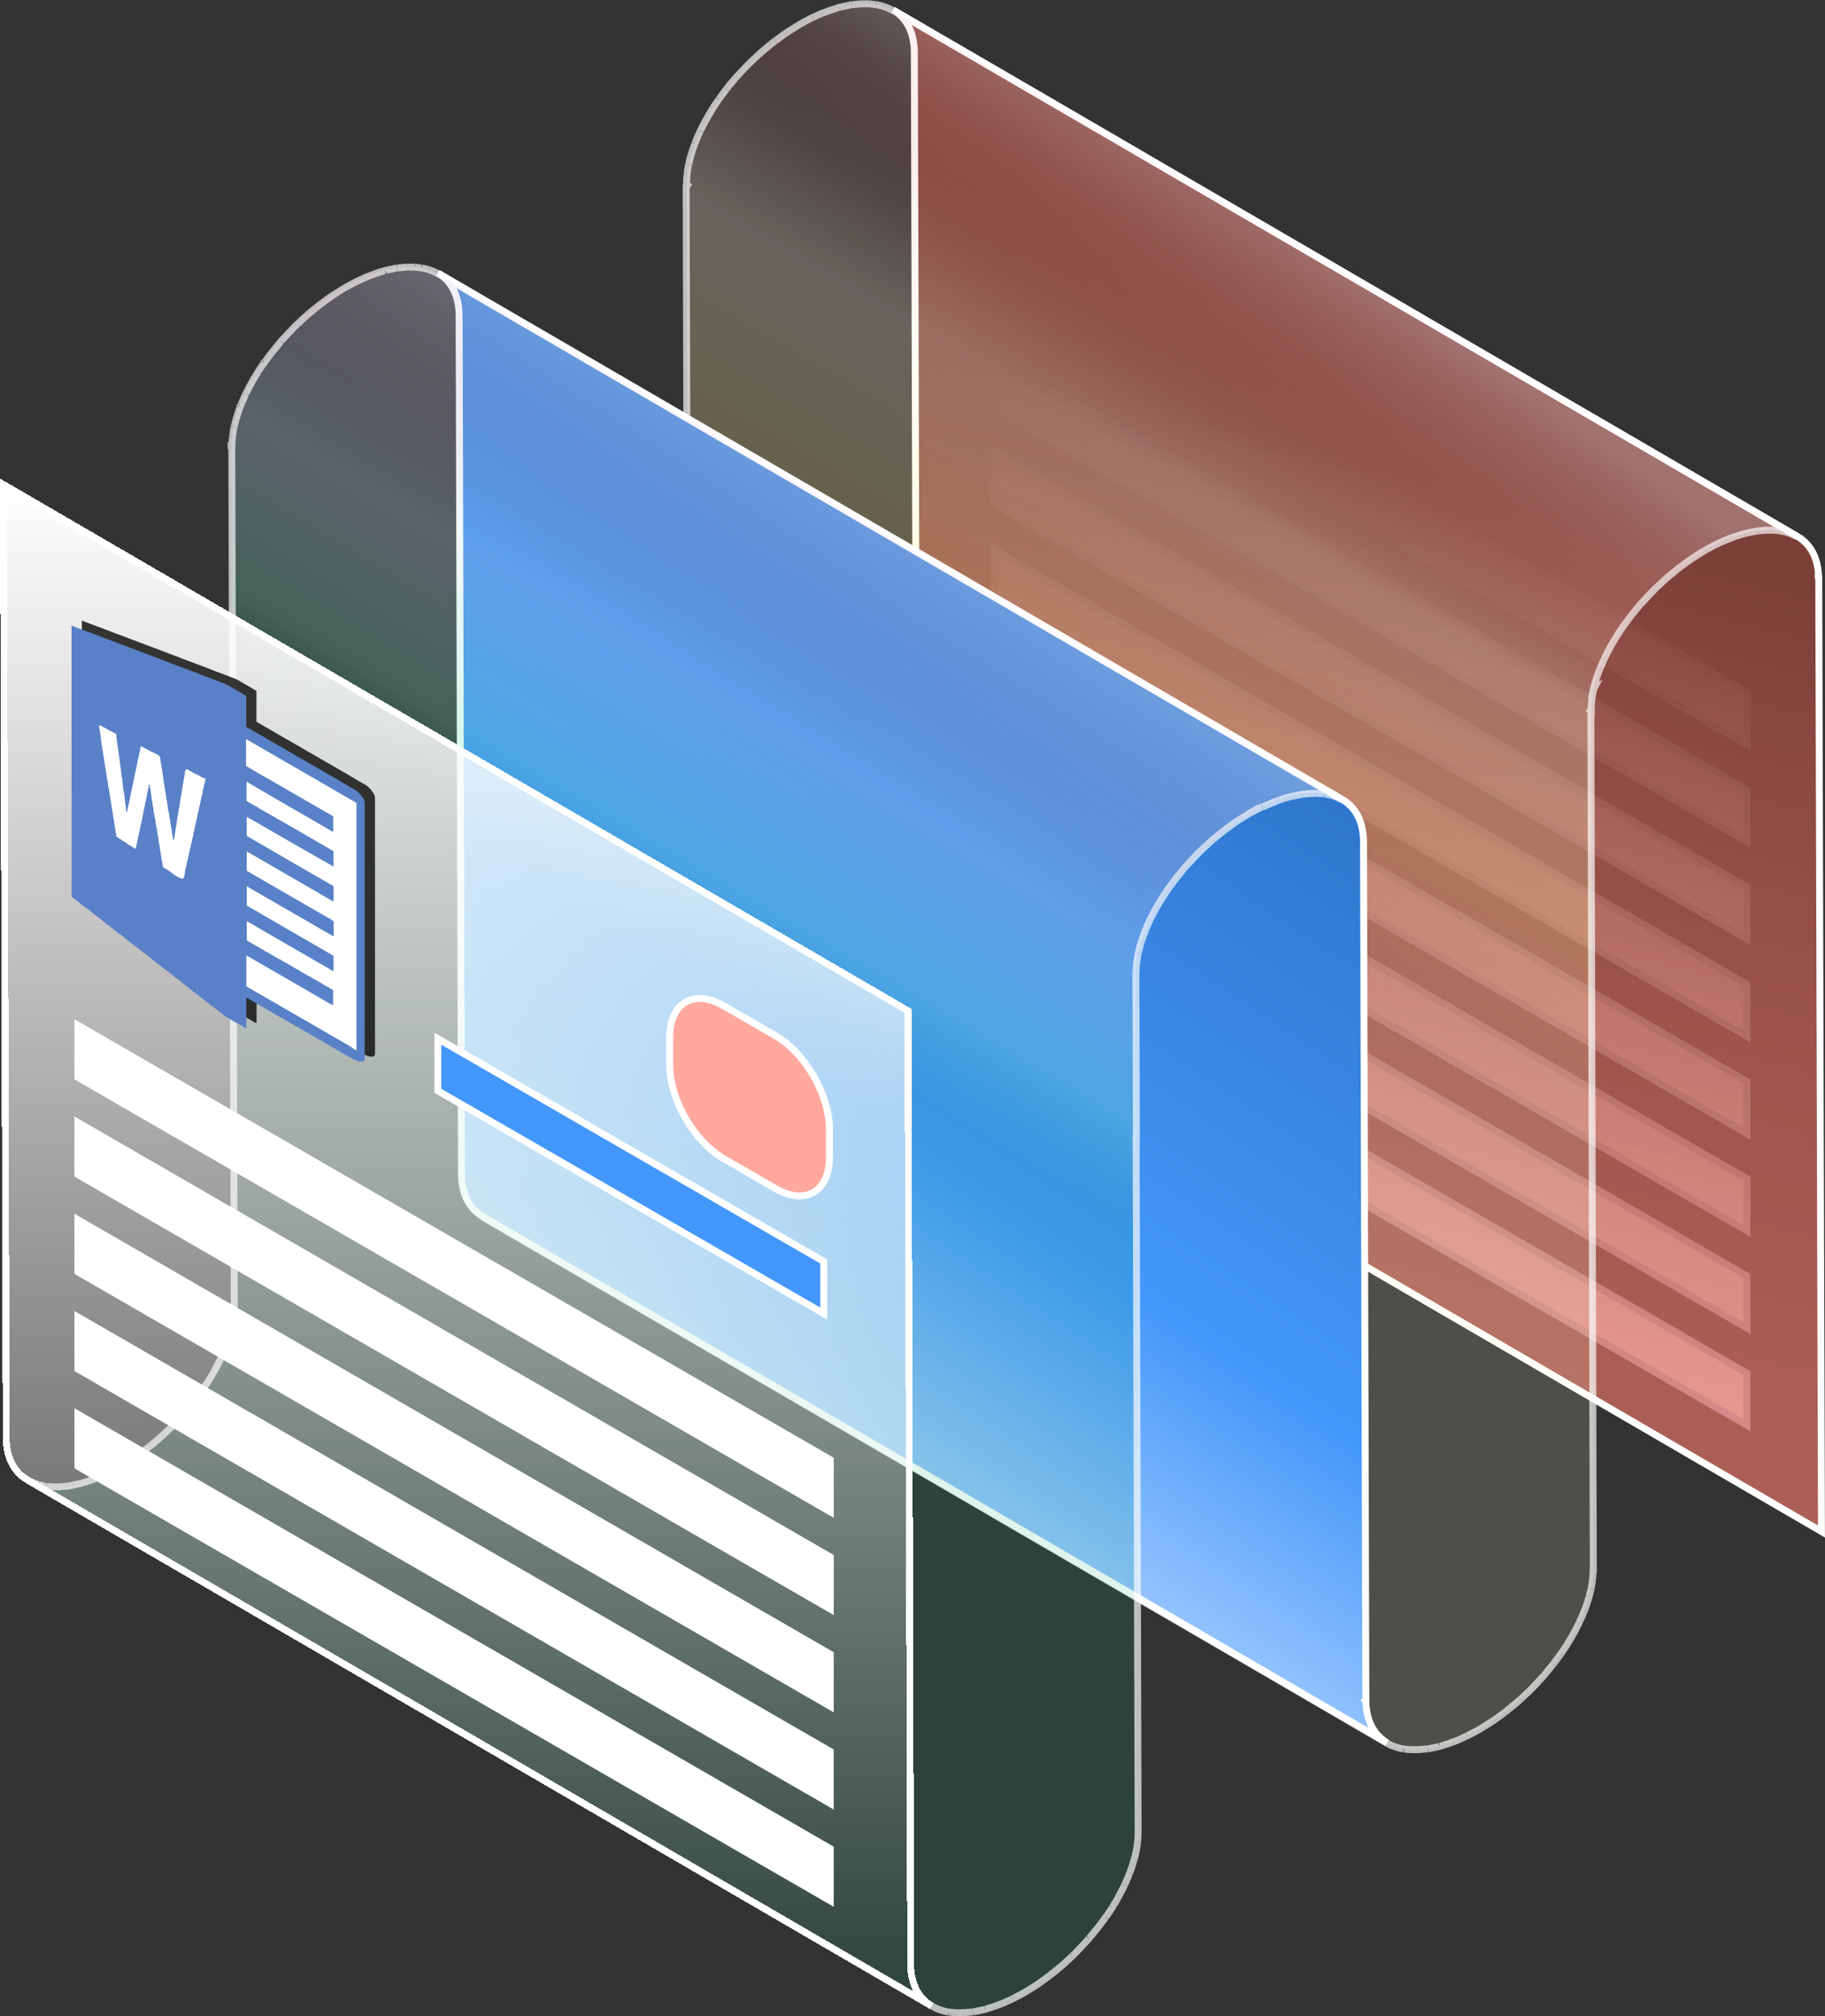 <svg xmlns="http://www.w3.org/2000/svg" xmlns:xlink="http://www.w3.org/1999/xlink" viewBox="0 0 289.42 319.66" xmlns:v="https://vecta.io/nano"><rect x="0" y="0" width="289.42" height="319.66" fill="#333333" stroke="none"/><style><![CDATA[.B{fill:none}.C{stroke-width:1.1}.D{fill:#fff}.E{stroke:#fff}.F{opacity:.18}.G{stroke:#bfccde}.H{opacity:.32}.I{opacity:.68}.J{fill-rule:evenodd}.K{opacity:.27}.L{shape-rendering:crispEdges}]]></style><defs><linearGradient id="A" x1="192.42" y1="215.35" x2="226.76" y2="75.25" xlink:href="#a"><stop offset="0" stop-color="#e17367" stop-opacity=".69"/><stop offset="1" stop-color="#7b3f38"/></linearGradient><linearGradient id="B" x1="182.92" y1="135.28" x2="237.41" y2="40.54" xlink:href="#a"><stop offset="0" stop-color="#fff3c5" stop-opacity=".56"/><stop offset=".21" stop-color="#ffeb9a"/><stop offset=".49" stop-color="#fff8de"/><stop offset=".8" stop-color="#e17367" stop-opacity=".19"/></linearGradient><linearGradient id="C" x1="95.37" y1="233.48" x2="198.97" y2="78.89" xlink:href="#a"><stop offset=".02" stop-color="#cae2ff"/><stop offset=".38" stop-color="#4497fa"/><stop offset="1" stop-color="#266abc"/></linearGradient><linearGradient id="D" x1="120.95" y1="160" x2="178" y2="64.56" xlink:href="#a"><stop offset="0" stop-color="#00a268" stop-opacity=".47"/><stop offset=".13" stop-color="#78e0c1"/><stop offset=".35" stop-color="#cae2ff"/><stop offset=".88" stop-color="#4497fa" stop-opacity="0"/></linearGradient><linearGradient id="E" x1="236.62" y1="58.11" x2="218.86" y2="83.83" xlink:href="#a"><stop offset="0" stop-color="#fff3ff"/><stop offset="1" stop-color="#e17367" stop-opacity="0"/></linearGradient><linearGradient id="F" x1="162.01" y1="96.25" x2="143.02" y2="126.25" xlink:href="#E"/><linearGradient id="G" x1="74.18" y1="76.82" x2="74.18" y2="318.07" xlink:href="#a"><stop offset="0" stop-color="#fff"/><stop offset="1" stop-color="#fff" stop-opacity="0"/></linearGradient><path id="H" d="M157.71 40.91l119.33 68.89v8.26L157.71 49.17v-8.26z"/><path id="I" d="M157.71 56.33l119.33 68.89v8.25L157.71 64.58v-8.25z"/><path id="J" d="M157.71 71.74l119.33 68.89v8.26L157.71 80v-8.26z"/><path id="K" d="M157.71 87.16l119.33 68.89v8.26L157.71 95.42v-8.26z"/><path id="L" d="M157.71 102.58l119.33 68.89v8.26l-119.33-68.89v-8.26z"/><path id="M" d="M157.71 118l119.33 68.89v8.26l-119.33-68.89V118z"/><path id="N" d="M288.41 91.8c0-3.25-1.26-5.53-3.38-6.76l-7.6-4.43-7.1-4.13-4.88-2.84-13.35-7.77-4.82-2.8-2.25-1.32-6.19-3.6-12.46-7.25-5.71-3.33-39.06-22.72-2.25-1.32-11.27-6.56-5.86-3.41-7.26-4.22L149.22 6l-7.6-4.43c2.12 1.24 3.36 3.52 3.38 6.76l.43 151.06 143.43 83.43-.43-151.07h-.03z"/><path id="O" d="M253.06 107.91l-.38 1.45.04-.03s-.01.05-.01.08a13.16 13.16 0 0 0-.24 1.51c-.07.58-.11 1.16-.11 1.71l-.58-.28.53.31.31 109.55.08 26.53h-.03c0 .56-.04 1.13-.11 1.71v.1a14.56 14.56 0 0 1-.23 1.4h0s-.01.05-.01.08l-.27 1.09h0l-.11.38c-.02.05-.04.11-.05.17l-.05.17a1.21 1.21 0 0 0-.05.18 1.21 1.21 0 0 1-.05.18l-.38 1.05c-.01.03-.04.07-.04.1l-.08.19-.16.38-.16.38-.33.69-.11.23a.58.58 0 0 1-.05.14l-.56 1.1c-.05.11-.11.2-.16.3l-.2.37c-.1.16-.18.33-.27.49l-.25.41-.25.41a2.79 2.79 0 0 1-.19.33c-.01.04-.04.08-.07.12l-.92 1.37a.5.5 0 0 0-.07.08l-.19.26-.19.26-.23.31-.46.62c-.02.03-.04.05-.06.07s-.04.05-.06.08l-.79.96-.24.29-.12.15-.25.3c-.01.03-.03.04-.04.05l-1.97 2.1-.22.23-.41.37-1.06.99-.72.64-.76.63-.38.31-.36.29-.36.29-1.29.94-.32.22-.32.22-1.99 1.25-2.04 1.07-.41.19-.2.09-.31.15-.52.23-.43.17c-.07.03-.14.05-.22.08l-.43.16-1.68.54c-.03.03-.05.03-.1.03l-.78.17-.24.05a3.59 3.59 0 0 0-.35.08l-.5.1h-.1l-.45.04h-.06l-.93.1h-1.26c-.22-.01-.42-.04-.64-.07-.06 0-.13-.02-.2-.03-.03 0-.07 0-.1-.01-.05-.01-.1-.01-.15-.01-.33-.05-.65-.14-.95-.22l-.22-.08-.1-.03c-.04-.02-.08-.03-.13-.05-.02 0-.05-.02-.07-.02l-.31-.11c-.25-.11-.5-.23-.73-.37l-.08-.04-6.23-3.63-6.12-3.56-3.61-2.1-1.72-1.01-15.86-9.22-1.45-.84-3.41-1.99-3.99-2.32-2.1-1.22-2.25-1.31-10.51-6.11-3.2-1.86h-.02l-4.59-2.69-2.24-1.3-67.5-39.26-2.42-1.41-2.93-1.7-3.22-1.88c.35.2.72.36 1.11.5.07.03.15.05.23.08h0c.42.14.86.24 1.32.31.1.03.2.04.3.04.38.05.79.08 1.19.08h.45a11.04 11.04 0 0 0 1.26-.1h.15c.1 0 .2-.01.3-.03.24-.03.5-.09.74-.14l.21-.05.24-.05a12.2 12.2 0 0 0 .78-.17c.58-.15 1.17-.34 1.78-.56l.43-.16 1.48-.62.61-.29 2.03-1.07 1.99-1.25.32-.23.32-.22 1.29-.94.36-.29s.24-.19.36-.29a31.44 31.44 0 0 0 1.14-.94l.36-.32s.24-.21.36-.32l1.06-.99.62-.61h0l1.97-2.11.29-.35a1.74 1.74 0 0 1 .13-.15l1.03-1.25.6-.79.22-.29.19-.26.19-.26 1.06-1.57.1-.16s.06-.11.1-.16l.77-1.3.2-.37.79-1.52.06-.13c.01-.03.03-.07.05-.1h0a42.03 42.03 0 0 0 .62-1.45c.01-.03.03-.07.04-.1s.03-.06.04-.1l.53-1.49c.02-.05.04-.11.05-.17.02-.06.03-.11.06-.17a19.85 19.85 0 0 0 .38-1.47c.01-.03.01-.04.01-.07a13.16 13.16 0 0 0 .24-1.51c.07-.58.11-1.15.11-1.71l-.08-26.53-.31-109.55.63.37-.57-.39c0-.56.04-1.13.11-1.71v-.1c.05-.46.14-.92.23-1.4h0v-.05-.04l.23-.95.03-.13.06-.19s.04-.13.06-.19.04-.11.05-.17l.05-.17c.02-.06.04-.12.05-.18.02-.06.03-.12.05-.18l.37-1.05c0 0 0-.01.01-.02.01-.02.03-.05.03-.07.03-.05.06-.12.08-.19l.06-.16.24-.59c.06-.11.11-.23.16-.35s.11-.24.16-.35c.02-.04.04-.08.05-.12.02-.04.03-.07.05-.12h0s.03-.08.05-.12l.56-1.1h0s.05-.1.08-.15.05-.1.08-.15l.2-.37.14-.25a2.98 2.98 0 0 1 .14-.24l.5-.83.1-.16.1-.16.03-.06.03-.06.92-1.37h0s.05-.05.07-.08l.39-.53h0l.68-.92c.02-.03.04-.05.06-.07s.04-.05.06-.07l.83-1.03.2-.23.37-.45.05-.05 1.98-2.1.1-.1a1.54 1.54 0 0 0 .12-.13l.41-.37a25.24 25.24 0 0 1 1.06-.99l.23-.21a10.04 10.04 0 0 1 .49-.43l1.14-.94.36-.29s.24-.19.36-.29a23.58 23.58 0 0 1 1.29-.94l.32-.22.32-.22 1.99-1.25 2.04-1.07.41-.19.2-.09.31-.15.52-.23.43-.17c.07-.02.14-.05.22-.08.13-.06.29-.11.43-.16l1.67-.54c.04-.03.07-.03.11-.03a12.2 12.2 0 0 1 .78-.17c.08-.01.16-.03.24-.05a3.59 3.59 0 0 0 .35-.08 4.91 4.91 0 0 1 .5-.1h.1l.45-.04h0a19.54 19.54 0 0 1 .99-.1h1.26l.44.05c.07 0 .14.02.21.03l.3.04c.05.01.1.01.15.01.33.05.65.13.95.22l.22.08c.04.01.08.03.12.04s.07.03.12.04c.02 0 .05.02.07.02a3.83 3.83 0 0 1 .31.11l.73.37.08.04 143.38 83.43c-.35-.2-.73-.36-1.12-.5-.07-.03-.15-.05-.23-.08-.42-.14-.86-.24-1.32-.31-.1-.03-.2-.04-.3-.04-.38-.05-.79-.08-1.19-.08h-.45a11.04 11.04 0 0 0-1.26.1h-.15c-.1 0-.2.01-.3.03-.24.03-.5.09-.74.14-.07.01-.14.03-.21.05l-.24.05a12.2 12.2 0 0 0-.78.17c-.58.15-1.17.34-1.78.56l-.45.16-1.48.62-.61.28-2.04 1.07-1.99 1.25-.64.45-1.29.94-.36.29-.36.28a31.44 31.44 0 0 0-1.14.94l-.36.32s-.24.21-.36.32l-1.06.99-.62.61-1.98 2.1-.3.35-.13.15-1.03 1.26-.8 1.07a8.96 8.96 0 0 0-.39.53l-1.06 1.57-.1.16a3.72 3.72 0 0 1-.1.16l-.77 1.3-.2.37-.79 1.52-.11.23h0a42.03 42.03 0 0 0-.62 1.45c-.01.02-.02.05-.04.08-.01.03-.03.07-.04.11l-.53 1.49c-.02.05-.04.11-.05.17l-.05.17zM76.56 192.9a2.57 2.57 0 0 0 .08.05l-.08-.05z"/><path id="P" d="M216.61 269.6l-.19-68.04-.19-68.06c0-3.24-1.26-5.53-3.38-6.75l-7.6-4.43-7.1-4.13-4.88-2.84-13.35-7.77-4.82-2.8-2.25-1.32-6.19-3.6-12.46-7.25-5.71-3.33-39.06-22.72-2.25-1.32-11.28-6.56-5.86-3.41-7.26-4.22-5.75-3.34-7.6-4.43c2.12 1.24 3.36 3.52 3.38 6.75l.19 68.06.19 68.04c0 2.02.5 3.68 1.38 4.93.53.75 1.21 1.36 1.99 1.82l143.43 83.43c-2.12-1.23-3.36-3.52-3.38-6.76l-.03.03z"/><path id="Q" d="M200.17 127.9l-2.04 1.07v-.03l-1.97 1.25-.32.22-.32.22-.35.25-.94.69-.36.29-.36.29-.08.06-1.06.87-.49.43-.23.21h0l-1.06.99-.62.61-1.98 2.1-.29.35-.13.15-1.03 1.26-.68.9c-.05.06-.09.12-.14.19l-.07.1-.31.42-1.06 1.58-.1.16c-.03.05-.06.11-.1.16l-.77 1.3-.2.37-.79 1.52-.11.23c-.03.08-.07.15-.1.23l-.52 1.23c-.01.04-.03.07-.04.1s-.03.06-.04.09l-.53 1.49-.11.34-.38 1.45c0 .02 0 .04-.01.06v.02a13.16 13.16 0 0 0-.24 1.51c-.07.58-.11 1.15-.11 1.71l-.38-.17.35.2.08 26.53h-.04l.31 109.54c0 .56-.04 1.13-.11 1.71v.1c-.05.46-.14.92-.23 1.4h0s-.01.05-.01.08l-.22.9c-.02.06-.03.12-.05.19l-.12.38c-.02.05-.04.11-.05.17l-.05.17-.06.19s-.03.12-.05.17l-.37 1.05c-.01.03-.04.07-.04.1l-.08.19-.31.76-.33.71c-.02.04-.04.08-.05.12-.02.04-.03.07-.05.12a.58.58 0 0 1-.05.14l-.56 1.1-.16.3-.2.37-.14.24c-.04.08-.09.16-.14.24l-.25.41-.25.41c-.04.06-.08.12-.11.19-.02.04-.05.08-.07.13-.01.04-.04.08-.07.12l-.92 1.37c-.03.03-.05.06-.07.08l-.39.53-.32.42-.38.5-.12.15-.83 1.03-.2.23-.12.15-.25.3c0 .01-.01.03-.02.04l-.02.02a49.37 49.37 0 0 1-1.98 2.11l-.22.23-.39.37a19.99 19.99 0 0 1-1.06.99l-.72.64-1.14.94-.36.28-.36.29a23.58 23.58 0 0 1-1.29.94 6.1 6.1 0 0 1-.32.22 6.1 6.1 0 0 1-.32.22l-1.99 1.25-2.04 1.07c-.13.07-.26.12-.38.18l-.24.11-.31.15-.52.23-.43.17c-.07.02-.15.05-.22.08l-.45.16-1.68.54c-.03.03-.05.03-.1.03a12.2 12.2 0 0 1-.78.17 2.05 2.05 0 0 0-.24.05 3.59 3.59 0 0 0-.35.08 4.91 4.91 0 0 1-.5.1h-.1l-.45.04h-.06l-.93.09h-1.27c-.2-.01-.38-.03-.57-.06h-.07l-.15-.03c-.05 0-.1-.01-.15-.02s-.1-.01-.15-.01c-.32-.05-.65-.14-.95-.22l-.22-.08c-.04-.01-.08-.03-.12-.04s-.07-.03-.12-.04c-.12-.04-.26-.08-.38-.14l-.73-.37-.08-.04-7.6-4.43-2.74-1.59-4.36-2.54-4.88-2.84-7.95-4.62-2.12-1.23-8.1-4.71-.87-.51-1.39-.81-6.19-3.6-4.17-2.42-4.86-2.82-9.16-5.32-3.68-2.14-3.68-2.14-7.35-4.28-7.17-4.17-1.99-1.16-9.01-5.24-2.61-1.52-3.58-2.08-2.25-1.32-3.42-1.99-4.68-2.72-10.07-5.85-2.84-1.65-2.04-1.19-7.1-4.13-7.51-4.38c.34.2.72.36 1.11.49.07.03.15.06.23.08.42.14.85.24 1.32.31.1.03.2.04.3.04.38.05.79.08 1.19.08h.45a11.04 11.04 0 0 0 1.26-.1c.05 0 .1 0 .15-.01.1 0 .2-.01.3-.03.24-.03.5-.09.74-.14l.21-.05.24-.05a12.2 12.2 0 0 0 .78-.17c.58-.15 1.17-.34 1.78-.56l.45-.16 1.48-.62.62-.29 2.03-1.07L21 231.2l.62-.45 1.29-.94.36-.29s.24-.19.36-.29a31.44 31.44 0 0 0 1.14-.94l.25-.22.46-.41h0l1.06-.99.62-.61h0l1.98-2.1.29-.35.13-.15h0l1.03-1.26.81-1.09a8.96 8.96 0 0 0 .39-.53 39.59 39.59 0 0 0 1.06-1.58l.12-.19c.02-.04.05-.08.07-.12l.77-1.3.2-.37.79-1.52a.61.61 0 0 0 .05-.12c.02-.04.03-.08.05-.11l.64-1.45c.01-.03.03-.07.04-.1s.03-.06.04-.1a27.43 27.43 0 0 0 .53-1.51l.11-.34.38-1.45v-.04-.04a13.16 13.16 0 0 0 .24-1.51c.07-.58.11-1.15.11-1.71l-.31-109.55-.08-26.53.3.17-.28-.2c0-.56.04-1.13.11-1.71v-.1c.05-.46.14-.92.23-1.4h0v-.05-.04l.22-.95.03-.13.06-.19s.04-.13.06-.19c.02-.05.04-.11.05-.17l.05-.17a1.21 1.21 0 0 0 .05-.18c.02-.06.03-.12.05-.18l.37-1.04c0 0 0-.01.01-.02.01-.02.03-.05.03-.07.01-.03.03-.07.04-.1s.03-.06.04-.1l.16-.37a4.12 4.12 0 0 1 .16-.37l.16-.35.16-.35a.61.61 0 0 0 .05-.12c.02-.04.03-.07.05-.12a.58.58 0 0 1 .05-.14l.56-1.1c.03-.05.05-.1.08-.15s.05-.1.08-.15l.2-.37.14-.24c.04-.08.09-.16.14-.24l.25-.41s.17-.27.25-.41c.05-.1.12-.2.19-.31h0s.04-.08.07-.12l.92-1.37a.5.5 0 0 0 .07-.08l.07-.1.31-.42.23-.31.46-.62c.02-.03.04-.05.06-.07s.04-.05.06-.07l1.03-1.26h0l.37-.45s.03-.04.04-.05l1.98-2.1.1-.11.12-.12.39-.37h0a19.99 19.99 0 0 1 1.06-.99l.72-.64.76-.63.38-.31a22.64 22.64 0 0 1 .72-.57h0a23.58 23.58 0 0 1 1.29-.94l.32-.22s.21-.15.32-.22l1.99-1.25 2.04-1.07c.13-.07.26-.12.38-.18l.24-.11.31-.15.52-.23.44-.17.21-.08.45-.16 1.68-.54c.03-.03.05-.03.1-.03a12.2 12.2 0 0 1 .78-.17c.08-.01.16-.03.24-.05a3.59 3.59 0 0 0 .35-.08l.5-.1h.09l.45-.04.99-.1h1.28a7.42 7.42 0 0 0 .44.05c.07 0 .14.02.21.03l.3.04c.04.01.09.01.15.01l.95.22.22.08h0s.08.03.12.04.07.03.12.04c.02 0 .05.02.07.02a3.83 3.83 0 0 1 .31.11l.73.37.08.04 143.35 83.41c-.35-.2-.73-.36-1.12-.5-.07-.03-.15-.05-.23-.08-.42-.13-.85-.24-1.32-.31-.1-.03-.2-.04-.3-.04-.38-.05-.79-.08-1.19-.08h-.45a11.04 11.04 0 0 0-1.26.1c-.05 0-.1 0-.15.01-.1 0-.2.01-.3.03-.24.03-.5.09-.74.14l-.21.05-.24.05a12.2 12.2 0 0 0-.78.17c-.58.15-1.17.34-1.78.56l-.43.16h0l-1.48.62-.61.29zM4.34 234.64a1.13 1.13 0 0 0 .09.05c-.03-.02-.06-.03-.09-.05z"/><path id="R" d="M144.42 311.32l-.43-151.06L.55 76.82.98 227.89c0 3.24 1.26 5.53 3.38 6.75l143.43 83.43c-2.12-1.24-3.37-3.52-3.38-6.75z"/><path id="S" d="m114.79,159.48l8.17,4.72c4.74,2.74,8.58,9.39,8.58,14.87v4.41c0,5.47-3.84,7.69-8.58,4.96l-8.17-4.72c-4.74-2.74-8.58-9.39-8.58-14.87v-4.41c0-5.47,3.84-7.69,8.58-4.96Z"/><path id="T" d="M69.43 164.68l61.21 35.33v8.26l-61.21-35.33v-8.26z"/><path id="U" d="M12.35 162.55l119.32 68.89v8.26L12.35 170.81v-8.26z"/><path id="V" d="M12.35 177.97l119.32 68.89v8.26L12.35 186.23v-8.26z"/><path id="W" d="M12.35 193.39l119.32 68.89v8.26L12.35 201.65v-8.26z"/><path id="X" d="M12.35 208.81l119.32 68.89v8.25L12.35 217.06v-8.25z"/><path id="Y" d="M12.35 224.22l119.32 68.89v8.26L12.35 232.48v-8.26z"/><path id="Z" d="M54.47 130.7v-1.92c0-.08.03-.18-.06-.24v2.4c.11-.05.07-.15.07-.23z"/><linearGradient id="a" gradientUnits="userSpaceOnUse"/></defs><use xlink:href="#H" class="D F"/><use xlink:href="#H" class="B C G"/><use xlink:href="#I" class="D F"/><use xlink:href="#I" class="B C G"/><use xlink:href="#J" class="D F"/><use xlink:href="#J" class="B C G"/><use xlink:href="#K" class="D F"/><use xlink:href="#K" class="B C G"/><use xlink:href="#L" class="D F"/><use xlink:href="#L" class="B C G"/><use xlink:href="#M" class="D F"/><use xlink:href="#M" class="B C G"/><use xlink:href="#L" y="30.83" class="D F"/><use xlink:href="#L" y="30.83" class="B C G"/><use xlink:href="#L" y="46.25" class="D F"/><use xlink:href="#L" y="46.25" class="B C G"/><use xlink:href="#N" fill="url(#A)" opacity=".38"/><use xlink:href="#N" class="B C E I"/><g opacity=".25" class="J"><use xlink:href="#O" fill="url(#B)"/></g><g class="I D"><path d="M252.68 109.36l-.54-.12-.31 1.35 1.15-.77-.31-.46zm.38-1.45l-.52-.19v.02l-.01.02.53.16zm-.34 1.43l.49.25.93-1.86-1.72 1.15.3.46zm-.01.08l.54.12v-.06l.01-.06h-.55zm-.24 1.51l.55.06h0l-.55-.06zm-.11 1.71l-.24.5.79.38v-.88h-.55zm-.58-.28l.24-.5-.51.97.28-.48zm.53.31h.55v-.32l-.27-.16-.28.48zm.31 109.55h-.55.55zm.08 26.53v.55h.55v-.55h-.55zm-.03 0v-.55h-.55v.55h.55zm-.11 1.71l-.55-.06v.03.03h.55zm0 .1l.55.06v-.03-.03h-.55zm-.23 1.4l-.54-.11v.05l-.01.05h.55zm0 .01l.49.25.06-.12v-.13h-.55zm-.01.07l.54.12v-.06l.01-.06h-.55zm-.27 1.09l-.53-.14h0l.53.14zm0 0l-.53-.13h0l.54.13zm-.11.38l.52.19h0v-.02l-.52-.17zm-.05.17l-.53-.15h0l.53.15zm-.05.17l-.52-.19h0v.02l.52.17zm-.05.18l-.53-.15h0l.53.15zm-.05.18l.52.18h0l-.52-.18zm-.38 1.05l.49.25v-.02l.02-.02-.51-.2zm-.04.1l.51.2.04-.1v-.11h-.55zm-.04.1l.5.22h0l-.5-.22zm-.04.1l.51.21h0l-.51-.21zm-.31.76l.5.23h0l-.51-.23zm-.33.69l.49.25h0l-.5-.25zm-.11.23l-.49-.25-.03.05v.06l.52.13zm-.05.14l-.46-.31-.02.03-.02.03.5.24zm-.56 1.1l-.49-.25h0l.49.25zm-.16.3l-.48-.27h0l.48.27zm-.2.37l.48.28h0l-.48-.28zm-.27.49l.47.28h0l-.48-.28zm-.25.41l.47.29h0l-.47-.29zm-.25.41l-.47-.28v.02l-.02.02.49.25zm-.19.33l-.47-.29-.04.05-.02.06.52.17zm-.07.12l-.46-.31h0l.46.31zm-.92 1.37l.39.39.03-.03.03-.04-.45-.32zm-.07.08l.45.31.02-.03.02-.04-.49-.25zm-.19.26l.44.33h0l-.44-.33zm-.19.26l.44.33h0l-.45-.32zm-.23.31l.45.32h0l-.45-.32zm-.46.62l-.43-.34h0l.44.34zm-.06.07l.42.36h0l-.42-.36zm-.06.08l.44.34h0l-.44-.34zm-.79.96l-.42-.36h0l.42.36zm-.24.29l-.42-.35h0l.43.35zm-.12.15l.43.34h0l-.43-.34zm-.25.3l-.41-.37-.05.06-.03.07.49.25zm-.04.05l-.39-.39h-.01l-.01.03.42.36zm-1.97 2.1l-.39-.39h0l.39.39zm-.22.23l.37.41h.01l-.39-.41zm-.41.37l-.37-.41h0l.38.41zm-1.06.99l-.37-.4h0l.38.4zm-.72.64l-.35-.42h0l.36.42zm-.76.63l-.35-.43h0l.35.43zm-.38.31l.34.43h0l-.35-.43zm-.36.29l-.34-.43h0l.34.43zm-.36.29l.34.43h0l-.34-.43zm-1.29.94l-.31-.45h0l.31.45zm-.32.22l.32.45h0l-.32-.45zm-.32.22l.31.46h0l-.31-.46zm-1.99 1.25l.27.48h0l-.28-.48zm-2.04 1.07l-.24-.49h0l.26.49zm-.41.19l-.22-.5h0l.22.5zm-.2.09l.23.5h0l-.23-.5zm-.31.15l.24.5h0l-.24-.5zm-.52.23l-.2-.51h0l.22.5zm-.43.17l-.18-.52h0l.18.52zm-.22.08l-.19-.52h-.01l.2.52zm-.43.16l.18.52h0l-.19-.52zm-1.68.54l-.15-.53-.14.04-.1.1.39.39zm-.1.03v-.55h-.07l-.07.02.14.53zm-.78.17l-.1-.54h0l.1.54zm-.24.05l.1.54h0l-.11-.54zm-.35.08l.12.54h0l-.12-.54zm-.5.1v.55h.08l-.08-.55zm-.1 0v-.55h-.05l.05.55zm-.45.04l-.05-.55h-.02l.07.55zm-.06 0l-.07-.55h0l.07.55zm-.93.09v.55h.02l-.02-.55zm-1.26 0l-.03.55h.02.02v-.55zm-.64-.07l-.08.54h0l.07-.54zm-.2-.03l.07-.55h0l-.07.55zm-.1-.01l-.13.53h.03l.03.01.08-.54zm-.15-.01l-.09.54h.04.05v-.55zm-.95-.22l-.17.52h.01l.16-.53zm-.22-.08l.2-.51h-.01l-.02-.01-.17.52zm-.1-.03l-.19.52h0l.19-.52zm-.13-.05l.17-.52h0l-.17.52zm-.07-.02l-.17.52h0l.17-.52zm-.31-.11l-.22.5h0l.22-.5zm-.73-.37l.28-.47h-.02l-.02-.02-.25.49zm-.08-.04l-.28.48h.01l.01.02.25-.49zm-6.23-3.63l-.28.48h0l.28-.48zm-6.12-3.56l-.28.48.28-.48zm-3.61-2.1l-.28.48h0l.28-.48zm-1.72-1.01l.28-.48h0l-.28.48zm-15.86-9.22l.28-.48h0l-.28.48zm-1.45-.84l-.28.48h0l.28-.48zm-3.4-1.98l.28-.48-.28.48zm-3.99-2.32l-.28.48h0l.28-.48zm-2.1-1.22l-.28.48h0l.28-.48zm-2.26-1.32l-.28.48.28-.48zm-10.51-6.11l-.28.48h0l.28-.48zm-3.2-1.86l-.28.48h0l.28-.48zm-4.61-2.69l-.28.48h0l.28-.48zm-2.24-1.3l.28-.48h0l-.28.48zm-67.5-39.26l-.28.48h0l.28-.48zm-2.42-1.41l.28-.48h0l-.28.48zm-2.92-1.7l-.28.48h0l.28-.48zm-2.12-1.39l.2-.51h-.01l-.18.52zm.23.08l-.17.52h0l.17-.52zm1.32.31l.15-.53h-.04l-.04-.02-.08.55zm.3.04l.08-.54h-.04-.04v.55zm1.64.08v.55h.02l-.02-.55zm1.26-.1l-.05-.55h0l.07.55zm.15 0l-.03-.55h0l.03.55zm.3-.03l-.07-.55h-.01l.09.54zm.74-.15l.12.54h0l-.12-.54zm.21-.04l-.11-.54h0l.12.54zm.24-.05l-.1-.54h0l.1.54zm.78-.17l-.14-.53h0l.14.53zm1.78-.56l.18.52h.01l-.19-.51zm.43-.16l.19.52h0l-.19-.52zm0 0l.19.52h0l-.2-.52zm1.48-.62l.23.5h0l-.23-.5zm.61-.29l.23.5h0l-.24-.5zm2.03-1.07l.27.48h0l-.28-.48zm1.99-1.25l.31.46h0l-.31-.46zm.32-.22l-.32-.45h0l.32.45zm.32-.22l-.31-.45h0l.31.45zm1.29-.94l.34.43h0l-.34-.43zm.72-.57l.34.43h0l-.34-.43zm1.14-.94l.36.42h0l-.37-.42zm.36-.32l-.36-.41h0l.36.41zm.36-.32l.37.41h0l-.37-.41zm0 0l.37.41h0l-.37-.41zm1.06-.99l-.38-.4h0l.38.4zm.62-.61l.39.39h0l-.39-.39zm1.97-2.11l-.41-.37h0l.42.37zm.29-.35l.43.35h0l-.43-.35zm.13-.15l-.42-.36h0l.42.36zm1.03-1.25l-.43-.35h0l.43.35zm.6-.79l.44.33h0l-.44-.33zm.22-.29l.44.33h0l-.45-.32zm.19-.26l.44.33h0l-.44-.33zm.19-.26l-.45-.32h0l.45.32zm1.06-1.57l.46.3h0l-.47-.3zm.1-.16l-.48-.27h0l.48.27zm.1-.16l.47.29h0l-.47-.29zm.77-1.3l.48.27h0l-.48-.27zm.2-.37l-.48-.27h0l.48.27zm.79-1.52l-.47-.28v.02l-.02.02.5.24zm.06-.13l.51.22h0l-.51-.22zm.05-.1l.49.25h0v-.02l-.5-.22zm.62-1.45l.51.2h0l-.51-.2zm.04-.1l-.5-.22h0l.5.22zm.04-.1l-.51-.21h0l.51.21zm.53-1.49l-.52-.19h0v.02l.52.17zm.05-.17l.53.15h0l-.53-.15zm.06-.17l.51.19v-.02l.01-.02-.53-.16zm.38-1.47l-.49-.25-.03.06v.07l.52.12zm.01-.07l-.54-.12v.06l-.01.06h.55zm.24-1.51l-.55-.06h0l.55.06zm.11-1.71h.55-.55zm-.08-26.53h-.55.55zm-.31-109.55l.28-.48-.83-.48v.96h.55zm.63.37l-.28.48.59-.93-.31.45zm-.57-.39h-.55v.29l.24.16.31-.45zm.11-1.71l.55.06v-.03-.03h-.55zm0-.1l-.55-.06v.03.03h.55zm.23-1.4l.54.11v-.05l.01-.05h-.55zm.01-.1l-.54-.1v.05.05h.55zm.23-.95l-.53-.14h0l.53.14zm.03-.13l-.52-.17v.02l-.01.02.53.14zm.06-.19l.53.17h0l-.53-.17zm.06-.19l-.51-.19h0l.52.19zm.05-.17l.53.16h0l-.53-.16zm.05-.17l.52.19h0l-.52-.19zm.05-.18l-.53-.15h0l.53.15zm.05-.18l.52.17h0l-.53-.17zm.37-1.05l-.49-.25v.02l-.02.02.51.2zm.01-.02l-.48-.27h0l.48.27zm.03-.07l-.49-.25-.06.12v.13h.55zm.08-.19l.51.2h0l-.51-.2zm.06-.16l.51.2h0l-.51-.2zm.24-.59l-.5-.23h0l.5.23zm.16-.35l.5.23h0l-.5-.23zm.16-.35l-.49-.25h0l.5.25zm.05-.12l-.5-.23h0l.5.23zm.05-.12l.49.25.02-.04v-.04l-.51-.17zm0 0l.52.17h0l-.52-.17zm.05-.12l.46.3.02-.03.02-.03-.5-.24zm.56-1.1l.49.25h0l-.49-.25zm0 0l-.48-.27h0v.03l.49.25zm.08-.15l.49.26h0l-.49-.26zm.08-.15l.48.27h0l-.48-.27zm.2-.37l-.48-.28h0l.48.28zm.14-.25l-.48-.26h0l.48.26zm.14-.24l.48.28h0l-.48-.28zm.5-.83l.46.3h0l-.47-.3zm.1-.16l-.47-.28h0l.47.28zm.1-.16l-.46-.3h0l.47.3zm.03-.06l-.49-.25h0l.49.25zm.03-.06l.46.3h0l-.46-.3zm.92-1.37l-.39-.39-.03.03-.03.04.45.32zm0 0l.39.39h0l-.39-.39zm.07-.08l-.45-.31-.02.03-.02.04.49.25zm.39-.53l.44.34h0l-.45-.34zm.68-.92l.44.34h0l-.44-.34zm.12-.15l.44.33h0l-.44-.33zm.83-1.03l.42.35h0l-.42-.35zm.2-.23l.42.35h0l-.43-.35zm.37-.45l-.39-.39-.02.02-.02.02.43.35zm.05-.05l.39.39h.01l.01-.02-.41-.37zm1.98-2.1l.39.39h0l-.39-.39zm.1-.1l-.41-.37h0l.41.37zm.12-.13l-.37-.41h-.01l.39.41zm.41-.37l.37.41h.01l-.39-.41zm1.06-.99l-.37-.41h0l.37.41zm.23-.21l-.37-.41h0l.37.41zm.49-.43l-.35-.43h0l.35.43zm1.14-.94l-.34-.43h0l.35.43zm.72-.57l-.34-.44h0l.34.44zm1.29-.94l.31.45h0l-.31-.45zm.64-.45l-.31-.46h0l.31.46zm1.99-1.25l-.27-.48h0l.28.48zm2.04-1.07l.24.49h0l-.26-.49zm.41-.19l.22.5h0l-.22-.5zm.2-.09l-.23-.5h0l.23.5zm.31-.15l-.24-.5h0l.24.5zm.52-.23l.21.51h0l-.22-.51zm.43-.17l-.18-.52h0l.18.52zm.22-.08l.19.51h.01l-.2-.51zm.43-.16l-.19-.52h0l.19.52zm1.67-.54l.15.53.09-.02.07-.05-.3-.46zm.11-.03v.55h.07l.07-.02-.14-.53zm.78-.17l-.1-.54h0l.1.54zm.24-.05l-.1-.54h0l.11.54zm.35-.08l.12.54-.12-.54zm.5-.1V.14h-.08l.08.55zm.1 0v.55h.05l-.05-.55zm.45-.04l.05.55h.01l-.06-.55zm0 0l-.07-.55h0l.07.55zm.99-.1V.02h-.02l.02.55zm1.26 0l.07-.55h-.03-.03v.55zm.44.05l-.07.55h0l.07-.55zm.21.03l.07-.55h0l-.07.55zm.3.04l.13-.53h-.03l-.03-.01-.08.54zm.15.01l.09-.54h-.04-.05v.55zm.95.22l.17-.52h-.01l-.15.53zm.22.08l-.21.51h.01l.02.01.17-.52zm.23.08l-.18.52h0l.18-.52zm.07.02l-.17.52h0l.17-.52zm.31.11l-.22.5h0l.22-.5zm.73.37l-.28.48h.02l.02.02.25-.49zm.08.04l.28-.48h-.01l-.01-.02-.25.49zm143.38 83.43l-.27.48.55-.95-.28.48zm-1.12-.5l-.2.51h.01l.18-.52zm-.23-.08l.17-.52h0l-.17.52zm-1.32-.31l-.15.53h.03l.04.02.08-.55zm-.3-.04l-.08.55h.04.04v-.55zm-1.64-.08v-.55h-.02l.02.55zm-1.26.1l.05.55h0l-.07-.55zm-.15 0l.03.55h0l-.03-.55zm-.3.03l.07.55h.01l-.09-.54zm-.74.14l-.12-.54h0l.12.54zm-.21.05l.11.54h0l-.12-.54zm-.24.05l.1.54h0l-.1-.54zm-.78.17l.14.53h0l-.14-.53zm-1.78.56l-.18-.52h0l.19.52zm-.45.16l-.19-.52h-.01l.2.52zm-1.48.62l-.23-.5h0l.23.5zm-.61.28l-.23-.5h0l.24.5zm-2.04 1.07l-.27-.48h0l.28.48zm-1.99 1.25l-.31-.46h0l.31.46zm-.32.22l-.32-.45h0l.32.45zm-.32.22l.31.45h0l-.31-.45zm-1.29.94l-.34-.44h0l.34.44zm-.36.29l-.34-.43h0l.34.43zm-.36.28l-.34-.43h0l.34.43zm-1.14.94l-.36-.42h0l.37.42zm-.37.33l.37.41h0l-.37-.41zm-.35.31l-.37-.41h0l.37.41zm-1.06.99l.38.4h0l-.38-.4zm-.62.61l.39.39h0l-.39-.39zm-1.98 2.1l.41.37h0l-.42-.37zm-.3.35l.43.35h0l-.43-.35zm-.13.15l-.42-.35h0l.44.36zm0 0l.42.35h0l-.44-.35zm-1.03 1.26l-.44-.34h0l.44.34zm-.8 1.07l.44.34h0l-.44-.34zm-.39.53l.45.32h0l-.45-.32zm-1.06 1.57l-.46-.3h0l.47.3zm-.13.22l-.47-.28.47.28zm-.06.1l-.47-.29h0l.47.29zm-.77 1.3l-.48-.27h0l.48.27zm-.2.37l.48.27h0l-.48-.27zm-.79 1.52l.49.25h0l-.49-.25zm-.11.23l-.49-.25h0l.5.24zm0 0l-.5-.22h0l.5.22zm-.62 1.45l.49.25v-.02l.02-.02-.51-.2zm-.03.06l-.5-.22h0l.5.22zm-.05.13l.51.21h0l-.51-.21zm-.53 1.49l.52.19v-.02l.01-.02-.53-.16zm-.05.17l.53.15h0l-.53-.15zM76.56 192.88l.28-.48-.56.95.28-.47zm176.65-83.41l.37-1.42-1.05-.32-.39 1.49 1.07.25zm-.8-.61l-.04.03.61.92.04-.03-.61-.92zm.84.54v.03c0 .03-.01.08-.04.14l-.99-.49c-.08.16-.07.31-.07.33h1.1zm-.25 1.57a14.56 14.56 0 0 1 .23-1.45l-1.08-.23-.25 1.56 1.1.12zm-.11 1.65c0-.53.04-1.08.1-1.65l-1.09-.13c-.07.6-.11 1.19-.11 1.77h1.1zm-1.37.22l.58.28.48-.99-.58-.28-.48.99zm1.04-.67l-.53-.31-.55.95.53.31.55-.95zm.59 110.03l-.31-109.55h-1.1l.31 109.56h1.1zm.08 26.53l-.08-26.53h-1.1l.08 26.54h1.1zm-.58.55h.03v-1.1h-.03v1.1zm.44 1.22c.07-.6.11-1.19.11-1.77h-1.1c0 .53-.04 1.08-.11 1.65l1.09.13zm0 .03v-.1h-1.1v.1h1.1zm-.24 1.51a18.01 18.01 0 0 0 .24-1.44l-1.09-.13a17.2 17.2 0 0 1-.22 1.35l1.08.21zm.01-.09h0l-1.1-.01h0l1.1.01zm-.01.07v.05c0 .06-.03.1-.04.12l-.98-.49c-.02.05-.05.11-.06.19-.01.06 0 .12 0 .12h1.1zm-.29 1.22l.27-1.1-1.07-.25-.27 1.07 1.07.28zm0 0h0l-1.07-.27h0l1.07.27zm-.12.42l.12-.43-1.07-.24c-.02.1-.06.21-.09.33l1.05.35zm-.05.15l.04-.13-1.03-.39-.07.21 1.06.31zm-.07.21l.07-.21-1.06-.31-.04.13 1.03.39zm-.04.14l.05-.16-1.05-.35-.06.21 1.06.29zm-.06.21l.06-.21-1.06-.29-.05.16 1.05.35zm-.39 1.07l.39-1.06-1.04-.36-.37 1.03 1.03.39zm0-.1v.1c0 .02-.01.04-.02.06 0 .02-.02.04-.02.04l.02-.04-.98-.49s-.01.02-.02.05c-.01.02-.03.05-.04.09s-.03.11-.03.2h1.1zm-.09.32s.03-.07.05-.11l-1.02-.41s-.02.04-.03.08l1.01.45zm-.03.08s.02-.04.03-.08l-1.01-.45s-.03.07-.05.11l1.02.41zm-.16.38a14.14 14.14 0 0 1 .15-.37l-1.02-.43-.16.39 1.02.41zm-.16.39l.16-.39-1.02-.41a14.14 14.14 0 0 1-.15.37l1.01.43zm-.33.71l.33-.69-1-.47-.33.69 1 .47zm-.11.24c.03-.05.05-.1.06-.13a.69.69 0 0 0 .04-.1l-.98-.49c-.03.05-.05.1-.06.13-.02.04-.03.07-.05.1l.99.49zm-.09.2c.08-.12.11-.23.13-.31l-1.07-.27c0-.02 0-.04.01-.04l.92.61zm-.53 1.05l.56-1.11-.99-.48-.55 1.08.98.51zm-.17.32l.18-.33-.98-.49-.15.27.96.55zm-.2.36l.2-.37-.96-.54-.2.37.96.53zm-.28.5l.15-.26c.04-.08.08-.16.13-.23l-.95-.55-.14.26a1.71 1.71 0 0 1-.13.23l.95.55zm-.26.42l.26-.42-.95-.57-.24.4.93.58zm-.25.4l.25-.4-.93-.58-.26.42.94.57zm-.19.33a2.12 2.12 0 0 0 .21-.37l-.99-.49a3.08 3.08 0 0 1-.16.28l.93.58zm-.08.14s.09-.13.13-.25l-1.05-.35.01-.03c0 .01 0 .02-.02.03l.92.61zm-.93 1.38l.94-1.39-.92-.6a39.85 39.85 0 0 1-.91 1.35l.9.64zm-.02 0l-.03.06c0 .01-.01.02-.02.02l.01-.02-.78-.78s-.11.1-.17.23l.98.49zm-.24.35l.2-.28-.9-.63c-.05.08-.11.15-.18.24l.88.67zm-.18.24c.05-.08.11-.15.18-.24l-.88-.67-.2.28.91.63zm-.23.32l.23-.31-.89-.65-.23.32.89.65zm-.48.64l.48-.64-.89-.65-.45.61.87.68zm-.08.09s.05-.06.08-.1l-.88-.66s-.02.02-.04.05l.84.72zm-.04.05s.02-.02.04-.05l-.84-.72s-.05.06-.08.1l.88.66zm-.81.99l.8-.98-.87-.67-.77.94.84.71zm-.24.29l.24-.29-.84-.71-.24.29.85.71zm-.11.14l.11-.14-.85-.7-.12.16.86.68zm-.27.33a3.3 3.3 0 0 0 .27-.33l-.86-.68-.22.27.82.74zm-.06.07s.09-.09.14-.2l-.98-.49s.02-.04.04-.07l.02-.02.78.78zm-1.97 2.11a39.82 39.82 0 0 0 1.99-2.13l-.83-.72-1.94 2.08.78.78zm-.22.23l.13-.14c.04-.04.06-.07.09-.09l-.78-.78s-.09.09-.12.13l-.1.1.78.78zm-.43.39l.41-.37-.74-.82-.41.37.74.82zm-1.05.99l1.07-1-.76-.79-1.05.98.75.81zm-.74.66a15.78 15.78 0 0 0 .74-.66l-.76-.8-.69.62.71.85zm-.77.63a20.03 20.03 0 0 0 .77-.64l-.72-.84-.75.62.69.86zm-.38.31l.38-.31-.69-.86-.38.31.7.85zm-.36.29l.35-.28-.68-.87-.37.29.69.86zm-.37.29l.37-.29-.69-.86-.35.28.68.87zm-1.32.96a28.95 28.95 0 0 0 1.31-.95l-.67-.87-1.26.92.62.91zm-.31.22c.11-.07.21-.15.31-.22l-.62-.91-.32.23.64.9zm-.33.23l.33-.23-.64-.9c-.11.07-.21.15-.31.22l.62.91zm-2.03 1.27l2.03-1.27-.62-.91-1.96 1.23.55.95zm-2.07 1.09a42.12 42.12 0 0 0 2.07-1.09l-.54-.96-2.01 1.06.48.99zm-.43.2l.44-.21-.52-.97-.37.18.45 1.01zm-.19.09l.19-.09-.45-1.01a2 2 0 0 0-.21.1l.47 1zm-.31.14l.3-.14-.45-1-.32.15.48.99zm-.55.25l.55-.25-.48-.99-.48.22.41 1.02zm-.46.17l.47-.18-.44-1.01-.4.15.37 1.04zm-.21.07l.21-.07-.37-1.04c-.07.03-.15.05-.23.08l.39 1.03zm-.44.17l.45-.17-.41-1.02-.42.16.38 1.04zm-1.72.56l1.72-.55-.37-1.04a22.1 22.1 0 0 1-1.64.53l.29 1.06zm-.24.05s.28.02.49-.19l-.78-.78s.06-.05.1-.08a1.04 1.04 0 0 1 .12-.05c.03 0 .06 0 .07-.01v1.1zm-.68.16l.82-.18-.29-1.06c-.25.07-.48.11-.74.16l.21 1.08zm-.23.05l.23-.05-.21-1.08-.24.05.22 1.08zm-.34.07l.34-.07-.21-1.08a3.41 3.41 0 0 0-.37.08l.24 1.07zm-.54.11l.54-.11-.24-1.07-.46.09.16 1.09zm-.18 0h.1v-1.1h-.1v1.1zm-.4.04l.45-.04-.1-1.1-.45.04.1 1.1zm-.04 0h.06l-.13-1.1h-.06l.13 1.1zm-.98.09a10.49 10.49 0 0 0 .98-.09l-.13-1.09-.89.08.05 1.1zm-.29 0h.27v-1.1h-.27v1.1zm-.45 0h.45v-1.1h-.45v1.1zm-.54 0h.54v-1.1h-.54v1.1zm-.71-.07l.67.07.07-1.1c-.2-.01-.38-.04-.6-.07l-.14 1.09zm-.21-.03c.07 0 .14.02.2.03l.16-1.09c-.07 0-.14-.02-.21-.03l-.15 1.09zm-.1-.01a.46.46 0 0 0 .1.01l.15-1.09s-.06 0-.09-.01l-.16 1.09zm-.07 0h.03l.27-1.07c-.13-.03-.23-.03-.28-.03v1.1zm-1.1-.24l1 .23.18-1.09c-.3-.05-.6-.13-.9-.2l-.29 1.06zm-.28-.1c.07.03.15.06.25.09l.35-1.04a1.46 1.46 0 0 1-.19-.07l-.41 1.02zm-.08-.03s.07.03.11.04l.35-1.04s-.05-.02-.09-.03l-.38 1.03zm-.12-.04s.07.02.12.04l.38-1.03s-.09-.03-.14-.05l-.35 1.04zm-.07-.02a.31.31 0 0 0 .07.02l.35-1.04s-.05-.02-.08-.03l-.34 1.05zm-.36-.13c.13.06.26.1.36.13l.34-1.05a1.37 1.37 0 0 1-.25-.09l-.45 1.01zm-.79-.39a8.23 8.23 0 0 0 .79.39l.45-1.01-.68-.34-.56.95zm-.05-.02l.08.04.49-.99-.08-.04-.49.98zm-6.26-3.64l6.23 3.63.55-.95-6.23-3.63-.55.95zm-6.12-3.56l6.12 3.56.56-.95-6.12-3.57-.55.95zm-3.61-2.1l3.61 2.1.55-.95-3.61-2.1-.56.95zm-1.72-1.01l1.72 1 .56-.95-1.72-1-.55.95zm-15.86-9.22l15.86 9.22.55-.95-15.86-9.22-.55.95zm-1.45-.84l1.45.84.55-.95-1.45-.84-.55.95zm-3.41-1.98l3.4 1.98.55-.95-3.4-1.98-.56.95zm-3.99-2.32l3.99 2.32.56-.95-3.99-2.32-.55.95zm-2.1-1.22l2.1 1.22.55-.95-2.1-1.22-.55.95zm-2.26-1.32l2.26 1.32.55-.95-2.26-1.32-.55.95zm-10.51-6.11l10.51 6.11.55-.95-10.51-6.11-.55.95zm-3.2-1.86l3.2 1.86.55-.95-3.2-1.86-.55.95zm-4.61-2.69l4.61 2.69.56-.95-4.61-2.69-.55.95zm-2.24-1.3l2.24 1.3.55-.95-2.24-1.3-.55.95zm-67.5-39.26l67.5 39.26.55-.95-67.5-39.26-.55.95zm-2.42-1.41l2.42 1.41.56-.95-2.42-1.41-.56.95zm-2.92-1.7l2.92 1.7.55-.95-2.92-1.7-.55.95zm-3.23-1.88l3.23 1.88.55-.95-3.23-1.88-.55.95zm1.58-.5a6.06 6.06 0 0 1-1.03-.46l-.54.96c.38.22.79.39 1.2.54l.37-1.04zm.22.08l-.2-.07-.41 1.02.26.09.35-1.04zm1.22.29a7.11 7.11 0 0 1-1.23-.29l-.34 1.05c.44.14.91.26 1.4.33l.16-1.09zm.22.04s-.11 0-.15-.02l-.3 1.06a1.8 1.8 0 0 0 .45.06v-1.1zm1.19.08a8.2 8.2 0 0 1-1.12-.08l-.16 1.09a8.83 8.83 0 0 0 1.27.09v-1.1zm.45 0h-.45v1.1h.45v-1.1zm1.19-.09a12.78 12.78 0 0 1-1.21.09l.04 1.1a12.1 12.1 0 0 0 1.31-.1l-.14-1.09zm.18-.01s-.11 0-.17.01l.1 1.1s.08 0 .13-.01l-.07-1.1zm.23-.02c-.06.01-.13.02-.23.02l.07 1.1c.09 0 .23-.01.36-.04l-.2-1.08zm.72-.14a7.69 7.69 0 0 1-.69.14l.14 1.09.79-.15-.24-1.07zm.21-.05l-.21.05.24 1.07c.07-.02.14-.03.2-.04l-.23-1.08zm.25-.05l-.24.05.22 1.08.23-.05-.21-1.08zm.74-.16c-.25.07-.48.11-.74.16l.21 1.08.82-.18-.29-1.06zm1.74-.54a19.94 19.94 0 0 1-1.73.54l.27 1.07c.61-.15 1.21-.35 1.82-.57l-.37-1.04zm.43-.16l-.45.17.41 1.02.42-.16-.38-1.03zm0 0h0l.39 1.03h0l-.39-1.03zm1.44-.61l-1.45.61.4 1.03 1.51-.64-.46-1zm.61-.28l-.61.29.47 1 .61-.29-.47-1zm2-1.05a32.73 32.73 0 0 1-2.01 1.06l.48.99a42.12 42.12 0 0 0 2.07-1.09l-.54-.96zm1.96-1.23a36.1 36.1 0 0 1-1.97 1.23l.55.95a34.42 34.42 0 0 0 2.02-1.27l-.61-.92zm.31-.21l-.31.22.62.91.33-.23-.64-.9zm.33-.23l-.33.23.64.9.31-.22-.62-.91zm1.26-.92l-1.26.92.62.91 1.31-.96-.67-.87zm.35-.28l-.35.28.68.87.37-.29-.69-.86zm.37-.29l-.37.29.69.86.35-.28-.68-.87zm1.12-.92a30.21 30.21 0 0 1-1.12.92l.68.86 1.16-.95-.72-.83zm.35-.32l-.36.32.73.82.36-.32-.73-.82zm.36-.32l-.36.32.73.82.36-.32-.73-.82zm0 0h0l.75.81h0l-.75-.81zm1.05-.98l-1.05.98.75.81 1.07-1-.76-.79zm.62-.6l-.61.6.75.8.64-.62-.78-.78zm1.94-2.08l-1.94 2.08.79.77a50.11 50.11 0 0 0 1.99-2.13l-.83-.72zm.28-.34l-.27.32.81.74.32-.37-.86-.69zm.13-.16l-.13.16.86.69.12-.15-.85-.7zm1.02-1.23l-1.01 1.22.83.72 1.05-1.27-.87-.67zm.59-.78l-.58.77.86.69.61-.81-.89-.65zm.22-.3l-.22.3.89.65.21-.29-.89-.65zm.2-.26l-.21.28.91.63c.05-.08.11-.15.18-.24l-.88-.67zm.17-.24c-.05.08-.11.15-.17.24l.88.67.2-.28-.91-.63zm1.05-1.56l-1.04 1.55.9.64a34.26 34.26 0 0 0 1.07-1.6l-.93-.59zm.08-.14c-.03.06-.06.1-.08.14l.93.58.11-.18-.96-.54zm.11-.18l-.11.18.96.54c.03-.06.06-.1.08-.14l-.93-.58zm.76-1.28a28.64 28.64 0 0 1-.76 1.28l.93.58a25.82 25.82 0 0 0 .79-1.33l-.96-.54zm.2-.36l-.2.37.96.53.2-.37-.96-.53zm.77-1.49l-.77 1.49.96.54a28.76 28.76 0 0 0 .8-1.55l-.99-.48zm.05-.11s-.02.04-.02.05l.94.58c.05-.08.08-.16.1-.2l-1.01-.44zm.06-.13c-.03.05-.04.1-.06.13l1.01.44s.02-.05.03-.07l-.99-.49zm.6-1.41l-.62 1.43 1.01.45.63-1.47-1.02-.41zm.05-.11s-.03.07-.05.11l1.02.41s.02-.05.03-.08l-1.01-.45zm.03-.08s-.02.04-.03.08l1.01.45s.03-.07.05-.11l-1.02-.41zm.52-1.46a25.22 25.22 0 0 1-.51 1.46l1.02.41.54-1.53-1.05-.34zm.05-.15l-.04.13 1.03.39.07-.21-1.06-.31zm.07-.21l-.07.21 1.06.31.04-.13-1.03-.39zm.36-1.39l-.37 1.42 1.05.32.39-1.51-1.07-.24zm0 .05v-.05c.01-.06.03-.1.04-.12l.99.49c.03-.05.05-.11.06-.19.01-.06 0-.12 0-.12h-1.1zm.25-1.57c-.05.48-.13.97-.24 1.45l1.08.23.25-1.56-1.1-.12zm.1-1.65c0 .53-.04 1.08-.1 1.65l1.09.13c.07-.6.11-1.19.11-1.77h-1.1zm-.08-26.53l.08 26.53h1.1l-.08-26.54h-1.1zm-.31-109.55l.31 109.55h1.1l-.31-109.56h-1.1zm1.46-.11l-.63-.37-.55.95.63.37.55-.95zm-1.16.54l.58.4.62-.91-.58-.4-.62.91zm-.13-2.23c-.07.6-.11 1.19-.11 1.77h1.1c0-.53.04-1.08.11-1.65l-1.09-.13zm0-.03v.1h1.1v-.1h-1.1zm.24-1.51a18.01 18.01 0 0 0-.24 1.44l1.09.13a17.2 17.2 0 0 1 .22-1.35l-1.08-.22zm-.01.09h0l1.1.01h0l-1.1-.01zm.02-.17s-.02.08-.02.17h1.1v.08l-1.07-.26zm0 .09v-.08l1.07.26s.02-.08.02-.17h-1.1zm.24-1.09l-.23.98 1.08.21.22-.91-1.07-.28zm.03-.12l-.03.12 1.07.28s.02-.08.03-.13l-1.07-.28zm.07-.22a1.89 1.89 0 0 1-.06.18l1.04.35.06-.2-1.05-.33zm.06-.2l-.06.2 1.05.33.06-.18-1.04-.35zm.05-.15l-.04.13 1.03.39.07-.21-1.06-.31zm.07-.21l-.07.21 1.06.31.04-.13-1.03-.39zm.04-.14l-.05.16 1.04.35a1.15 1.15 0 0 0 .06-.21l-1.06-.29zm.06-.21a1.15 1.15 0 0 0-.06.21l1.06.29.05-.16-1.04-.35zm.38-1.07l-.38 1.08 1.05.32.35-1.01-1.03-.4zm.04-.09l-.02.04.99.49h0l-.96-.53zm-.04.19c0-.06.01-.11.02-.13 0-.03.01-.04.02-.05 0-.01.01-.02 0 0l.96.53.04-.08c.01-.03.06-.13.06-.26h-1.1zm.12-.4l-.06.15.99.49a2.01 2.01 0 0 0 .1-.23l-1.02-.41zm.06-.15l-.06.16 1.03.4.06-.16-1.03-.39zm.25-.61l-.25.61 1.03.39.23-.56-1.01-.45zm.16-.36l-.16.35 1 .47.16-.36-1-.46zm.17-.36l-.17.36 1 .46.16-.35-1-.47zm.05-.11s-.03.07-.05.1l.99.49c.03-.05.05-.1.06-.13l-1-.46zm.06-.13c-.03.05-.05.1-.06.13l1 .46s.03-.07.04-.1l-.99-.49zm-.03.07h0l1.04.35h0l-1.04-.35zm.12-.25a1.23 1.23 0 0 0-.12.25l1.04.35s0 .01-.01.02l-.92-.61zm.53-1.05a38.36 38.36 0 0 0-.56 1.11l.99.48.55-1.09-.98-.51zm0 0h0l.99.49h0l-.99-.49zm.09-.16c-.03.05-.05.1-.07.14l.96.55a2.29 2.29 0 0 1 .09-.16l-.97-.52zm.09-.16l-.09.16.97.52c.03-.05.05-.1.07-.14l-.96-.55zm.2-.36l-.2.37.96.53.2-.37-.96-.54zm.13-.24c-.04.08-.09.16-.13.23l.95.55.14-.26-.97-.52zm.14-.26l-.14.26.97.52c.04-.08.08-.16.13-.23l-.95-.55zm.52-.85l-.52.85.96.55.49-.8-.92-.6zm.08-.14l-.09.15.93.58c.04-.06.07-.11.1-.17l-.94-.57zm.1-.17c-.04.06-.07.12-.1.17l.94.57.09-.15-.93-.58zm0-.01l.92.61.07-.12-.99-.49zm.07-.12c-.04.05-.06.1-.07.12l.99.49-.92-.61zm.93-1.38l-.94 1.39.93.6a39.85 39.85 0 0 1 .91-1.35l-.9-.64zm.06-.07h0l.78.78h0l-.78-.78zm-.04.06l.03-.06c0-.01.01-.02.02-.02l.77.79s.11-.1.17-.22l-.99-.49zm.45-.62l-.41.55.91.63a11.12 11.12 0 0 1 .38-.51l-.87-.67zm.68-.92l-.69.94.9.63.66-.9-.87-.67zm.08-.1s-.05.06-.08.1l.88.66s.02-.02.04-.05l-.84-.72zm.04-.05s-.02.02-.04.05l.84.72s.05-.06.08-.1l-.88-.66zm.85-1.05a17.68 17.68 0 0 0-.85 1.05l.88.66c.25-.34.53-.66.82-1l-.84-.71zm.2-.23l-.2.23.84.71.2-.24-.84-.71zm.36-.44l-.37.45.85.7.37-.45-.85-.7zm.09-.1l-.05.06.78.78.05-.05-.78-.78zm1.98-2.1l-2 2.13.82.73a48.16 48.16 0 0 1 1.96-2.08l-.78-.78zm.08-.09s-.06.07-.08.09l.78.78s.08-.09.12-.12l-.81-.74zm.14-.14l-.14.14.81.74s.07-.08.1-.11l-.78-.78zm.43-.39l-.41.37.74.82.41-.37-.74-.82zm1.06-.99l-1.08 1.01.78.78a19.49 19.49 0 0 1 1.04-.97l-.73-.82zm.23-.21l-.23.21.73.82.24-.21-.74-.82zm.5-.44l-.5.44.74.82.47-.41-.71-.85zm1.14-.94l-1.14.94.7.85 1.14-.94-.7-.85zm.36-.29l-.35.28.68.87.37-.29-.69-.86zm.37-.29a9.36 9.36 0 0 1-.37.29l.69.86.35-.28-.68-.87zm1.32-.96l-1.31.96.68.87 1.26-.92-.62-.91zm.31-.22c-.1.08-.21.15-.31.22l.62.91.33-.23-.64-.9zm.33-.23l-.33.23.64.9c.11-.07.21-.15.31-.22l-.62-.91zm2.03-1.27l-2.03 1.27.62.91 1.96-1.23-.55-.95zm2.07-1.09a42.12 42.12 0 0 0-2.07 1.09l.54.96a32.73 32.73 0 0 1 2.01-1.06l-.49-.99zm.43-.2l-.44.21.52.97.37-.17-.45-1.01zm.19-.09l-.19.09.45 1.01.21-.1-.47-1zm.31-.14l-.3.14.45 1 .32-.15-.48-.99zm.55-.25l-.55.25.48.99.48-.22-.41-1.02zm.46-.17l-.47.18.44 1.01.4-.15-.37-1.04zm.21-.07l-.21.07.37 1.04c.07-.03.15-.05.23-.08l-.39-1.03zm.44-.16l-.45.17.41 1.02.42-.16-.38-1.03zm1.71-.56l-1.71.55.37 1.04 1.63-.53-.29-1.06zm.26-.05s-.08 0-.16.01c-.1.02-.18.06-.25.11l.61.92s-.03.02-.06.03-.05.02-.08.03h-.06V.53zm.68-.16l-.82.18.29 1.06c.25-.07.48-.11.74-.16l-.21-1.08zm.24-.05l-.24.05.21 1.08c.08-.01.16-.03.24-.05l-.22-1.08zm.34-.07l-.34.07.21 1.08a3.41 3.41 0 0 0 .37-.08l-.24-1.07zM135 .2l-.54.11.24 1.07a5.27 5.27 0 0 1 .46-.09L135 .2zm.18 0h-.1v1.1h.1V.14zm.4-.04l-.45.04.1 1.1.45-.04-.1-1.1zm-.02 0h0l.15 1.09h0l-.15-1.09zm1.04-.1c-.34.01-.7.06-1.03.1l.13 1.09.95-.09-.05-1.1zm.29 0h-.27v1.1h.27V0zm.45 0h-.45v1.1h.45V0zm.54 0h-.54v1.1h.54V0zm.51.06a5.91 5.91 0 0 0-.44-.05l-.13 1.09.43.05.14-1.09zm.21.03c-.07 0-.14-.02-.21-.03l-.14 1.09c.07 0 .14.02.21.03l.14-1.09zm.31.04l-.31-.04-.14 1.09.29.04.16-1.09zm.07 0h-.03l-.26 1.07c.13.03.23.03.28.03V.14zm1.1.24l-1-.23-.18 1.09c.3.05.6.12.9.21l.29-1.06zm.28.1c-.07-.03-.15-.06-.25-.09l-.35 1.04.19.07.41-1.02zm.1.04l-.13-.05-.35 1.04a.94.94 0 0 0 .1.04l.38-1.04zm.1.04s-.06-.02-.1-.04l-.38 1.04s.08.03.13.04l.35-1.04zm.07.02s-.05-.02-.07-.02l-.35 1.04a1.92 1.92 0 0 0 .08.03l.34-1.05zm.36.13c-.13-.06-.26-.1-.36-.13l-.34 1.05a1.37 1.37 0 0 1 .25.09l.45-1.01zm.79.39a8.23 8.23 0 0 0-.79-.39l-.45 1.01.68.34.56-.95zm.05.02l-.08-.04-.49.99.08.04.49-.98zm143.4 83.44L141.87 1.13l-.55.95 143.37 83.43.55-.95zm-1.58.49a6.06 6.06 0 0 1 1.03.46l.55-.96a6.88 6.88 0 0 0-1.21-.54l-.37 1.04zm-.22-.08l.2.07.41-1.02c-.09-.04-.18-.07-.26-.09l-.35 1.04zm-1.22-.29a7.11 7.11 0 0 1 1.23.29l.34-1.05c-.45-.14-.91-.26-1.4-.33l-.16 1.09zm-.22-.04s.11 0 .15.02l.3-1.06a1.8 1.8 0 0 0-.45-.06v1.1zm-1.19-.08a8.2 8.2 0 0 1 1.12.08l.16-1.09a8.83 8.83 0 0 0-1.27-.09v1.1zm-.45 0h.45v-1.1h-.45v1.1zm-1.19.09a12.78 12.78 0 0 1 1.21-.09l-.04-1.1a12.1 12.1 0 0 0-1.31.1l.14 1.09zm-.18.01s.11 0 .17-.01l-.1-1.1h-.13l.07 1.1zm-.23.02c.06-.01.13-.02.23-.02l-.07-1.1c-.09 0-.23.01-.36.04l.2 1.08zm-.72.14l.69-.13-.14-1.09-.79.15.24 1.07zm-.21.05l.21-.05-.24-1.07c-.07.01-.14.03-.2.04l.23 1.08zm-.25.05c.08-.01.16-.03.24-.05l-.22-1.08c-.08.01-.15.03-.23.05l.21 1.08zm-.74.16c.25-.07.48-.11.74-.16l-.21-1.08-.82.18.29 1.06zm-1.74.54a19.94 19.94 0 0 1 1.73-.54l-.27-1.07-1.82.57.37 1.04zm-.44.16l.45-.16-.38-1.04-.45.16.38 1.04zm-1.44.61l1.45-.61-.4-1.03a23.45 23.45 0 0 0-1.51.64l.46 1zm-.61.28l.61-.29-.47-1-.61.29.47 1zm-2 1.05a32.73 32.73 0 0 1 2.01-1.06l-.48-.99a42.12 42.12 0 0 0-2.07 1.09l.54.96zM268.64 89l1.96-1.23-.55-.95a34.42 34.42 0 0 0-2.02 1.27l.61.92zm-.31.22l.31-.22-.62-.91-.33.23.64.9zm-.32.23l.32-.23-.64-.9-.31.22.62.91zm-1.26.92l1.26-.92-.62-.91-1.31.96.67.87zm-.35.28l.35-.28-.68-.87-.37.29.69.86zm-.37.29a9.36 9.36 0 0 1 .37-.29l-.69-.86-.35.28.68.87zm-1.12.92l1.12-.92-.68-.87-1.16.95.72.84zm-.36.32l.37-.33-.73-.82-.37.32.73.82zm-.35.31l.35-.31-.73-.82-.35.31.73.82zm-1.04.98l1.05-.98-.75-.81-1.07 1 .76.79zm-.62.6l.61-.6-.75-.8-.64.62.78.78zm-1.95 2.08l1.95-2.07-.77-.79a36.66 36.66 0 0 0-2.01 2.14l.83.72zm-.28.33l.27-.32-.81-.74-.32.37.85.69zm-.13.16l.13-.16-.85-.69-.12.15.85.71zm.01-.02h0l-.87-.67h0l.87.67zm-1.03 1.26l1.02-1.25-.84-.71-1.05 1.28.87.67zm-.79 1.06l.79-1.06-.87-.67-.81 1.08.89.65zm-.38.52a11.12 11.12 0 0 1 .38-.51l-.87-.67-.41.55.91.63zm-1.05 1.56l1.04-1.55-.9-.64a34.26 34.26 0 0 0-1.07 1.6l.93.59zm-.12.2l.13-.21-.93-.58-.14.23.94.57zm-.06.1s.04-.07.06-.1l-.94-.57s-.03.06-.05.09l.93.58zm-.76 1.28a28.64 28.64 0 0 1 .76-1.28l-.93-.58a25.82 25.82 0 0 0-.79 1.33l.96.54zm-.2.36l.2-.37-.96-.54-.2.37.96.53zm-.77 1.49l.77-1.49-.96-.54a28.76 28.76 0 0 0-.8 1.55l.99.48zm-.11.24c.03-.05.05-.1.06-.13.02-.04.03-.07.05-.1l-.98-.49c-.03.05-.05.1-.06.13-.02.04-.03.07-.05.1l.99.49zm0-.02h0l-1.01-.45h0l1.01.45zm-.61 1.43l.61-1.43-1.01-.45-.63 1.47 1.02.41zm-.04.08s.01-.03.02-.04l-.98-.49s-.03.06-.04.09l1.01.44zm-.05.11s.03-.08.05-.11l-1.01-.44s-.04.1-.06.14l1.02.41zm-.51 1.45c.14-.48.31-.95.51-1.44l-1.02-.41a18.94 18.94 0 0 0-.55 1.54l1.06.31zm-.05.17l.04-.13-1.03-.39-.07.21 1.06.31zm-.07.21l.07-.21-1.06-.31-.04.13 1.03.39zM76.3 193.39a2.57 2.57 0 0 0 .08.05l.55-.95s-.05-.03-.08-.05l-.55.95zm.63-.91s-.05-.03-.07-.04l-.56.95a1.13 1.13 0 0 0 .09.05l.54-.96z"/></g><use xlink:href="#P" fill="url(#C)" class="K"/><use xlink:href="#P" class="B C E I"/><g class="K J"><use xlink:href="#Q" fill="url(#D)"/></g><g class="I D"><path d="M198.13 128.97l-.49-.25-.81 1.62 1.57-.9-.27-.48zm2.04-1.07l-.23-.5h0l.24.5zm-2.02 1.04l.49.25.83-1.67-1.61.95.28.47zm-1.98 1.25l-.31-.46h0l.31.46zm-.64.45l-.31-.45h0l.32.45zm-.35.25l-.32-.45h0l.32.45zm-.94.69l-.34-.43h0l.34.43zm-.36.29l.35.43h0l-.35-.43zm-.36.29l-.34-.43h0l.34.43zm-.08.06l.34.43h0l-.34-.43zm-1.06.87l.35.42h0l-.37-.42zm-.49.43l-.37-.41h0l.37.41zm-.23.21l-.37-.41h0l.37.41zm-1.06.99l.38.4h0l-.38-.4zm-.62.61l.38.4h0l-.39-.4zm0 0l-.38-.4h0l.39.4zm-1.98 2.1l.41.37h0l-.42-.37zm-.29.35l.43.35-.43-.35zm-.13.15l.42.35h0l-.42-.35zm-1.03 1.26l-.43-.35h0l.43.35zm-.68.9l.44.33h0l-.44-.33zm-.14.19l.44.33h0l-.44-.33zm-.07.1l.44.33h0l-.44-.33zm-.31.42l.45.32h0l-.45-.32zm-1.06 1.58l-.46-.3h0l.47.3zm-.1.16l.48.27h0l-.48-.27zm-.1.16l-.47-.29h0l.47.29zm-.77 1.3l-.48-.27h0l.48.27zm-.2.37l.48.27h0l-.48-.27zm-.79 1.52l.49.25h0l-.49-.25zm-.11.23l-.49-.25h0v.02l.5.22zm-.1.23l-.5-.22h0l.5.22zm-.52 1.23l.51.21h0l-.51-.21zm-.08.19l.51.21h0l-.51-.21zm-.53 1.49l.52.19h0v-.02l-.52-.17zm-.11.34l.53.16h0v-.03l-.53-.13zm-.38 1.45l-.54-.12v.06l-.01.06h.55zm-.01.08l.54.12v-.06l.01-.06h-.55zm-.24 1.51l.55.06h0l-.55-.06zm-.11 1.71l-.23.5.78.37v-.86h-.55zm-.38-.17l.23-.5-.51.97.28-.48zm.35.2h.55v-.32l-.27-.16-.28.48zm.08 26.53l-.17.52.73.24v-.77h-.55zm-.04-.01l.18-.52-.73-.24v.77h.55zm.31 109.55h.55-.55zm-.11 1.71l-.55-.06v.03.03h.55zm0 .1l.55.06v-.03-.03h-.55zm-.23 1.4l-.54-.11v.05.05h.55zm0 .01l.39.39.16-.16v-.23h-.55zm-.01.07l.54.12v-.06l.01-.06h-.55zm-.22.9l.53.14h0l-.53-.14zm-.05.19l.52.17v-.02l.01-.02-.53-.14zm-.12.38l.52.19h0l-.52-.19zm-.11.34l-.52-.19h0l.52.19zm-.05.17l-.53-.15h0l.53.15zm-.06.2l-.52-.17h0l.53.17zm-.37 1.05l.49.25v-.02l.02-.02-.51-.2zm-.01.02l.48.27h0l-.48-.27zm-.03.07l.51.2.04-.1v-.11h-.55zm-.05.13l-.5-.22h0l.5.22zm-.03.06l.51.21h0l-.51-.21zm-.31.76l.5.23h0l-.51-.23zm-.33.71l.49.25h0l-.5-.25zm-.05.12l.5.23h0l-.5-.23zm-.05.12l-.49-.25-.03.05v.06l.52.13zm-.05.14l-.46-.31-.02.03-.02.04.5.24zm-.56 1.1l.48.27h0l-.49-.27zm-.16.3l-.48-.27h0l.48.27zm-.2.37l.48.28h0l-.48-.28zm-.27.49l.47.28h0l-.48-.28zm-.25.41l-.47-.29h0l.47.29zm-.25.41l.45.32v-.02l.02-.02-.47-.28zm-.11.19l.48.27h0l-.48-.27zm-.07.13l-.47-.29-.03.05-.02.06.52.17zm-.07.12l-.46-.31h0l.46.31zm-.92 1.37l.39.39.03-.03.03-.04-.45-.32zm-.07.08l.44.34.03-.04.02-.05-.49-.25zm-.39.53l.44.34h0l-.44-.34zm-.32.42l.44.33h0l-.44-.33zm-.38.5l-.43-.34h0l.44.34zm-.12.15l.44.33h0l-.44-.33zm-.83 1.03l.42.35-.42-.35zm-.2.23l-.42-.35h0l.43.35zm-.12.15l-.43-.34h0l.43.34zm-.25.3l-.41-.37-.05.06-.03.07.49.25zm-.02.04l.42.35h0l-.42-.35zm-.02.02l-.39-.39h-.01l-.01.02.41.36zm-1.98 2.11l-.39-.39h0l.39.39zm-.22.23l-.39-.39h0l.39.39zm-.39.37l-.37-.41h-.01l.39.41zm-1.06.99l.37.41-.37-.41zm-.72.64l.35.43h0l-.35-.43zm-1.14.94l.34.43h0l-.35-.42zm-.36.28l-.34-.43h0l.34.43zm-.36.29l.34.43h0l-.34-.43zm-1.29.94l-.31-.45h0l.31.45zm-.32.22l-.32-.45h0l.32.45zm-.32.22l.31.46h0l-.31-.46zm-1.99 1.25l.27.48h0l-.28-.48zm-2.04 1.07l-.24-.49h0l.25.49zm-.38.18l-.22-.5h0l.22.5zm-.24.11l.23.5h0l-.23-.5zm-.31.15l.24.5h0l-.24-.5zm-.52.23l-.2-.51h0l.22.51zm-.43.17l.18.52h0l-.18-.52zm-.22.08l.19.52h0l-.19-.52zm-.45.16l.19.52h0l-.19-.52zm-1.68.54l-.15-.53-.14.04-.1.1.39.39zm-.1.03v-.55h-.07l-.07.02.14.53zm-.78.17l-.1-.54h0l.1.54zm-.24.05l.1.54h0l-.11-.54zm-.35.08l.12.54h0l-.12-.54zm-.5.1v.55h.08l-.08-.55zm-.1 0v-.55h-.05l.05.55zm-.45.04l-.05-.55h0l.07.55zm-.06 0l.07.55h0l-.07-.55zm-.93.09v.55h.02l-.02-.55zm-1.27 0l-.04.55h.02.02v-.55zm-.57-.06l.07-.55h0l-.07.55zm-.07 0l-.08.55h0l.07-.55zm-.15-.02l.07-.55h0l-.07.55zm-.15-.02l-.13.53h.03l.03.01.08-.54zm-.15-.01l-.09.54h.04.04v-.55zm-.95-.22l-.18.52h.01l.16-.53zm-.22-.08l.2-.51h-.01l-.18.51zm-.23-.08l.17-.52h0l-.17.52zm-.38-.14l-.22.5h0l.22-.5zm-.73-.37l.28-.47h-.02l-.02-.02-.25.49zm-.08-.04l-.28.48h.01l.02.02.25-.49zm-7.6-4.43l.28-.48h0l-.28.48zm-2.74-1.59l-.28.48.28-.48zm-4.36-2.54l.28-.48h0l-.28.48zm-4.88-2.84l.28-.48h0l-.27.48zm-7.95-4.62l-.28.48.28-.48zm-2.12-1.23l.28-.48h0l-.28.48zm-8.1-4.71l-.28.48h0l.28-.48zm-.86-.51l.28-.47-.28.47zm-1.39-.81l-.28.48h0l.27-.48zm-6.19-3.6l.28-.48h0l-.28.48zm-4.16-2.42l.28-.48-.28.48zm-4.86-2.82l-.28.48h0l.28-.48zm-9.16-5.32l.28-.48h0l-.28.48zm-3.67-2.14l-.28.48.28-.48zm-3.68-2.14l-.28.48h0l.28-.48zm-7.35-4.28l-.28.48h0l.28-.48zm-7.17-4.17l.28-.48h0l-.28.48zm-1.98-1.15l-.28.48h0l.28-.48zm-9.01-5.24l-.28.48h0l.28-.48zm-2.61-1.52l.28-.48h0l-.28.48zm-3.58-2.08l-.28.48h0l.28-.48zm-2.25-1.32l.28-.47h0l-.28.47zm-3.42-1.99l-.28.48h0l.28-.48zm-4.68-2.72l.28-.48h0l-.28.48zm-10.07-5.85l.28-.48h0l-.28.48zm-2.85-1.65l-.28.48h0l.28-.48zm-2.04-1.18l-.28.48h0l.28-.48zm-7.1-4.13l-.28.48h0l.28-.48zm-6.4-3.88l.2-.51h-.01l-.19.52zm.23.08l.17-.52h0l-.17.52zm0 0l-.17.52h0l.17-.52zm1.32.31l.15-.53h-.04l-.04-.02-.08.55zm.3.04l.08-.55h-.04-.04v.55zm1.64.08v.55h.02l-.02-.55zm1.26-.1l-.05-.55h0l.07.55zm.15-.01l-.03-.55h0l.03.55zm.3-.03l-.07-.55h-.01l.09.54zm.74-.14l-.12-.54h0l.12.54zm.21-.05l-.11-.54h0l.12.54zm.24-.05l-.1-.54h0l.1.54zm.78-.17l-.14-.53h0l.14.53zm1.78-.56l.18.52h0l-.19-.52zm.45-.16l.19.52h.01l-.2-.52zm1.48-.62l-.22-.51h0l.23.51zm.62-.29l.23.5h0l-.24-.5zm2.03-1.07l.27.48h0l-.28-.48zm1.99-1.25l.31.46h.01l-.33-.45zm.62-.45l.31.45h0l-.31-.45zm1.29-.94l.34.43h0l-.34-.43zm.36-.29l.34.43h0l-.34-.43zm.36-.29l.34.43h0l-.34-.43zm1.14-.94l.36.42h0l-.37-.42zm.25-.22l.36.42h0l-.36-.42zm.46-.41l-.37-.41h0l.38.41zm0 0l.37.41h0l-.37-.41zm1.06-.99l-.38-.4h0l.38.4zm.62-.61l-.39-.39h0l.39.39zm1.98-2.1l-.41-.37h0l.42.37zm.29-.35l.43.35h0l-.43-.35zm.13-.15l-.42-.35h0l.42.35zm0 0l-.42-.35h0l.42.35zm1.03-1.26l-.43-.34h0l.44.34zm.81-1.09l-.44-.34h0v.02l.45.32zm.39-.53l-.45-.32h0l.45.32zm1.06-1.58l-.45-.32h0v.02l.46.3zm.12-.19l-.48-.27h0l.48.27zm.07-.12l-.47-.29h0l.47.29zm.77-1.3l.48.27h0l-.48-.27zm.2-.37l-.48-.27h0l.48.27zm.79-1.52l-.49-.25h0l.5.25zm.05-.12l.5.23h0l-.5-.23zm.05-.11l.49.25h0l-.5-.25zm.64-1.45l-.51-.21h0l.51.21zm.04-.1l-.5-.22h0l.5.22zm.04-.1l.51.2h0l-.51-.2zm.53-1.51l-.52-.19h0v.02l.52.17zm.11-.34l-.53-.16h0v.03l.53.13zm.38-1.45l.54.12v-.06l.01-.06h-.55zm0-.04l-.53-.13h0l.53.13zm0-.04l-.54-.12v.06l-.01.06h.55zm.24-1.51l-.55-.06h0l.55.06zm.11-1.71h.55-.55zm-.31-109.55h.55-.55zM36.65 71l.28-.48-.83-.48V71h.55zm.3.17l-.28.48.6-.93-.32.45zm-.28-.2h-.55v.28l.23.17.32-.45zm.11-1.71l.55.06v-.03-.03h-.55zm0-.1l-.55-.06v.03.03h.55zm.23-1.4l.54.11v-.05l.01-.06h-.55zm.01-.1l-.54-.1v.05.05h.55zm.22-.95l-.53-.14h0l.53.14zm.03-.13l-.52-.17v.02l-.01.02.53.14zm.06-.19l-.53-.16h0l.53.16zm.06-.19l-.52-.19h0l.52.19zm.11-.34l.52.19h0l-.52-.19zm.05-.18l.53.15h0l-.53-.15zm.05-.18l.52.17h0l-.53-.17zm.37-1.04l-.49-.25v.02l-.02.03.51.2zm.01-.02l-.48-.27h0l.48.27zm.03-.07l-.51-.21-.04.1v.11h.55zm.08-.19l-.5-.22h0v.02l.51.2zm.16-.37l.51.21h0l-.51-.21zm.16-.37l-.5-.24h0l.5.24zm.16-.35l-.5-.23h0l.5.23zm.16-.35l-.49-.25h0l.5.25zm.05-.12l.5.23h0l-.5-.23zm.05-.12l.49.25.03-.05v-.06l-.52-.13zm.05-.14l.46.3.02-.03.02-.03-.5-.24zm.56-1.1l-.48-.27h0v.02l.49.25zm.08-.15l-.49-.26h0l.49.26zm.08-.15l.48.27h0l-.48-.27zm.2-.37l-.48-.28h0l.48.28zm.14-.24l-.48-.26h0l.48.26zm.14-.24l-.47-.28h0l.48.28zm.25-.41l.47.29h0l-.47-.29zm.25-.41l.47.28h0l-.48-.28zm.19-.31l.47.29h0l-.47-.29zm0 0l.47.29.03-.05.02-.06-.52-.17zm.07-.12l.46.3h0l-.46-.3zm.92-1.37l-.39-.39-.03.03-.03.04.45.32zm.07-.08l-.44-.33-.03.04-.02.04.49.25zm.07-.1l-.44-.33h0l.44.33zm.31-.42l-.44-.33h0l.45.32zm.23-.31l.45.32h0l-.45-.32zm.46-.62l.43.34h0l-.44-.34zm.06-.07l.42.36h0l-.42-.36zm.06-.07l-.44-.34h0l.44.34zm1.03-1.26l-.41-.37h0l.42.36zm0 0l.41.37h0v-.02l-.43-.35zm.37-.45l.43.35.04-.05.03-.05-.49-.25zm.04-.05l.39.39h.01l.01-.02-.41-.36zm1.98-2.1l-.39-.39.39.39zm.1-.11l.41.37h0l-.41-.37zm.12-.12l.39.39h0l-.39-.39zm.39-.37l-.37-.41h0l.37.41zm0 0l.37.41h.01l.01-.02-.39-.39zm1.06-.99l.37.41h0l-.38-.41zm.72-.64l.35.42h0l-.36-.42zm.76-.63l.35.43h0l-.35-.43zm.38-.31l.35.43h0l-.35-.43zm.72-.57l-.33-.44h0l.34.44zm0 0l.33.44h0l-.34-.44zm1.29-.94l.31.45h0l-.31-.45zm.64-.45l-.31-.46h0l.31.46zm1.99-1.25l-.27-.48h0l.28.48zm2.04-1.07l.24.5h0l-.25-.5zm.38-.18l.22.5h0l-.22-.5zm.24-.11l-.23-.5h0l.23.5zm.31-.15l.24.5h0l-.24-.5zm.52-.23l.2.51h0l-.21-.51zm.44-.17l-.19-.52h0l.19.52zm.21-.08l-.19-.52h0l.19.52zm.45-.16l-.19-.52h0l.19.52zm1.68-.54l.15.53.14-.04.1-.1-.39-.39zm.1-.03v.55h.07l.07-.02-.14-.53zm.78-.17l.1.54h0l-.1-.54zm.24-.05l-.1-.54h0l.11.54zm.35-.08l.12.54h0l-.12-.54zm.5-.1v-.55h-.08l.08.55zm.09 0v.55h.05l-.05-.55zm.45-.04l.05.55h0l-.07-.55zm.99-.1v-.55h-.02l.02.55zm1.28 0l.06-.55h-.03-.03v.55zm.44.05l-.07.55h0l.07-.55zm.21.03l-.07.55h0l.07-.55zm.3.04l.17-.52h-.05l-.05-.02-.08.54zm.15.01l.09-.54h-.04-.05v.55zm.95.22l.17-.52h-.01l-.16.53zm.22.08l.21-.51h0l-.2.51zm0 0l-.21.51h.02l.02.01.17-.52zm.12.04l-.19.52h0l.19-.52zm.12.04l.17-.52h0l-.17.52zm.07.02l-.17.52h0l.17-.52zm.31.11l-.22.5h0l.22-.5zm.73.37l-.28.47h.02l.02.02.25-.49zm.08.04l.28-.48h-.01l-.02-.02-.25.49zm143.35 83.41l-.27.48.55-.95-.28.48zm-1.12-.5l-.21.51h.01l.19-.52zm-.23-.08l.17-.52h0l-.17.52zm-1.32-.31l-.15.53h.04l.04.01.08-.54zm-.3-.04l-.08.55h.04.04v-.55zm-1.64-.08v-.55h-.02l.02.55zm-1.26.1l.05.55h.02l-.07-.55zm-.45.04l.07.55h.01l-.09-.54zm-.74.14l.12.54h0l-.12-.54zm-.21.05l.11.54h0l-.12-.54zm-.24.05l.1.54-.1-.54zm-.78.17l.14.53h0l-.14-.53zm-1.78.56l-.18-.52h-.01l.21.51zm-.43.16l-.19-.52h-.01l.2.52zm-1.48.62l-.23-.5h0l.23.5zM4.34 234.64l.28-.48-.56.95.28-.47zm194.07-105.19l2.01-1.06-.49-.99-2.07 1.09.54.96zm-.75-.75v.03l.97.49v-.03l-.97-.49zm-1.18 1.95l1.96-1.23-.56-.95-2.01 1.27.61.92zm-.31.21c.11-.07.21-.15.31-.22l-.62-.91-.33.23.64.9zm-.32.23l.32-.23-.64-.9c-.11.07-.21.15-.31.22l.62.91zm-.34.25l.35-.25-.64-.89-.35.25.64.9zm-.92.67l.92-.67-.64-.9-.96.7.68.87zm-.35.28l.35-.28-.68-.87-.37.29.69.86zm-.37.29l.37-.29-.69-.86-.35.28.68.87zm-.08.06l.08-.07-.68-.86-.08.07.68.86zm-1.04.85l1.04-.85-.68-.86-1.08.89.73.82zm-.48.43l.47-.41-.71-.85-.5.44.74.82zm-.24.21l.24-.21-.74-.82-.23.21.73.82zm-1.04.98l1.05-.98-.75-.81-1.07 1 .76.79zm-.62.6l.61-.6-.75-.8-.64.62.78.78zm-.01.01h0l-.75-.8h0l.75.8zm-1.94 2.06l1.95-2.07-.77-.79-2.01 2.14.83.72zm-.28.33l.27-.32-.81-.74-.32.37.86.69zm-.13.16l.13-.16-.86-.69-.12.15.85.7zm-1.02 1.26l1.02-1.26-.84-.71-1.04 1.27.86.69zm-.66.88l.67-.89-.87-.68-.68.91.89.65zm-.14.19c.05-.06.09-.13.14-.19l-.89-.65c-.05.06-.09.12-.14.19l.89.65zm-.08.1l.07-.1-.88-.66s-.05.06-.07.1l.88.66zm-.29.4l.29-.4-.88-.66-.32.44.91.63zm-1.05 1.56l1.04-1.55-.9-.64-1.07 1.6.93.59zm-.08.13c.03-.06.06-.1.08-.14l-.93-.58-.11.18.96.54zm-.11.18l.11-.18-.96-.54c-.03.06-.06.1-.08.14l.93.58zm-.76 1.28l.76-1.28-.93-.58-.79 1.32.96.54zm-.2.36l.2-.37-.96-.53-.2.37.96.54zm-.77 1.49l.77-1.49-.96-.54-.8 1.55.99.48zm-.11.24c.03-.05.05-.1.06-.13.02-.04.03-.07.05-.1l-.99-.49c-.03.05-.05.1-.06.13-.02.04-.03.07-.05.1l.99.49zm-.09.21c.03-.08.07-.15.1-.23l-1.01-.45c-.03.08-.07.15-.1.23l1.01.45zm-.51 1.2l.51-1.2-1.01-.45-.53 1.25 1.03.4zm-.08.2l.03-.08c.01-.03.03-.07.05-.11l-1.02-.41s-.02.04-.03.08c-.01.03-.03.07-.05.11l1.02.41zm-.52 1.46l.52-1.46-1.02-.41-.54 1.53 1.05.34zm-.1.3c.02-.08.05-.18.09-.28l-1.03-.39-.13.4 1.07.27zm-.38 1.44l.37-1.41-1.05-.32-.39 1.49 1.07.24zm0 .05s.02-.08.02-.17h-1.1v-.08-.01l1.07.27zm0-.09v.08.01l-1.07-.27s-.02.08-.02.17h1.1zm-.25 1.57c.05-.48.13-.97.24-1.45l-1.08-.23-.25 1.56 1.1.12zm-.1 1.65c0-.53.04-1.08.1-1.65l-1.09-.13c-.07.6-.11 1.19-.11 1.77h1.1zm-1.16.32l.38.17.46-1-.38-.17-.46 1zm.86-.77l-.35-.2-.55.95.35.2.55-.95zm.36 27.01l-.08-26.53h-1.1l.08 26.54h1.1zm-.77.51h.04l.35-1.03h-.04l-.35 1.03zm1.04 109.03l-.31-109.55h-1.1l.31 109.56h1.1zm-.11 1.78c.07-.6.11-1.19.11-1.77h-1.1c0 .53-.04 1.08-.1 1.65l1.09.13zm0 .03v-.1h-1.1v.1h1.1zm-.24 1.51a18.01 18.01 0 0 0 .24-1.44l-1.09-.13a17.2 17.2 0 0 1-.22 1.35l1.08.21zm.01-.09h0l-1.1-.01h0l1.1.01zm-.01.07v.04c0 .02 0 .06-.03.11-.02.05-.05.11-.12.18l-.78-.78c-.13.13-.16.29-.17.34v.12h1.1zm-.24 1.04a20.6 20.6 0 0 0 .23-.92l-1.07-.24-.22.88 1.07.28zm-.05.19c.02-.06.03-.12.05-.19l-1.07-.28c-.02.06-.03.12-.05.19l1.07.28zm-.07.22l.06-.18-1.04-.35-.06.2 1.05.33zm-.06.2l.06-.2-1.05-.33-.06.18 1.04.35zm-.12.36l.07-.21s.03-.1.04-.13l-1.03-.39-.07.21s-.03.1-.04.13l1.03.39zm-.03.12c.01-.05.03-.1.04-.14l-1.04-.35-.06.19 1.06.3zm-.07.23c.03-.08.05-.17.07-.23l-1.06-.3-.05.18 1.04.35zm-.38 1.07a19.7 19.7 0 0 0 .38-1.08l-1.05-.32-.35 1.01 1.03.39zm-.04.09l.02-.04-.99-.49.97.53zm.04-.19c0 .06-.01.11-.02.13 0 .03-.02.04-.02.05s-.01.02 0 0l-.96-.53-.04.08c-.01.03-.06.13-.06.26h1.1zm-.1.35l.06-.14-1.02-.41s-.02.06-.05.11l1.01.44zm-.02.05s.01-.03.02-.05l-1.01-.44s-.02.05-.03.08l1.02.41zm-.32.77l.16-.39a14.14 14.14 0 0 1 .15-.37l-1.01-.43-.16.39a14.14 14.14 0 0 1-.15.37l1.01.43zm-.33.73l.17-.36.16-.35-1-.47-.16.36s-.11.24-.16.35l1 .47zm-.05.11s.03-.07.05-.1l-.99-.49c-.03.05-.05.1-.06.13l1 .46zm-.06.13c.03-.05.05-.1.06-.13l-1-.46s-.03.07-.05.1l.99.49zm-.09.19c.08-.12.11-.23.13-.31l-1.07-.27c0-.02 0-.04.01-.04l.92.61zm-.53 1.05l.56-1.11-.99-.48-.55 1.08.98.51zm-.17.32l.09-.16s.05-.1.07-.14l-.96-.55-.09.16s-.05.1-.07.13l.96.55zm-.2.36l.2-.37-.96-.53-.2.37.96.53zm-.13.24a1.71 1.71 0 0 1 .13-.23l-.95-.55-.14.26.97.52zm-.14.26l.14-.26-.97-.52c-.04.08-.09.16-.13.23l.95.55zm-.26.42a15.45 15.45 0 0 0 .26-.42l-.94-.57-.25.4.93.58zm-.24.4l.24-.4-.93-.58-.26.42.95.57zm-.11.18c.04-.07.06-.11.09-.14l-.9-.64c-.06.08-.11.17-.14.23l.95.55zm-.09.14l.09-.14-.95-.55s-.04.08-.07.11l.93.58zm-.08.14s.09-.13.13-.25l-1.04-.35s0-.03.01-.03c0 0 0 .01-.02.02l.92.61zm-.93 1.38l.93-1.39-.92-.6a39.85 39.85 0 0 1-.91 1.35l.9.64zm-.02 0s-.03.04-.03.06c0 .01-.01.02-.02.02q0 0 0 0l.01-.02-.78-.78s-.11.1-.17.22l.99.49zm-.45.62l.2-.28.19-.25-.87-.67-.21.28-.19.25.87.67zm-.31.41l.31-.41-.87-.67a11.94 11.94 0 0 0-.32.43l.89.65zm-.38.51l.38-.51-.89-.65-.37.49.87.68zm-.12.14s.02-.02.04-.05c.02-.02.05-.06.08-.1l-.88-.66s-.02.02-.04.05c-.02.02-.05.06-.08.1l.88.66zm-.85 1.05l.85-1.05-.88-.66-.81 1 .84.71zm-.2.23l.2-.23-.84-.71-.2.24.84.71zm-.11.14l.11-.14-.85-.7-.12.16.87.68zm-.27.33l.27-.33-.87-.68-.22.27.82.74zm0 .02s.07-.09.09-.14l-.99-.49.02-.04c0-.01.02-.02.03-.04l.85.7zm-.05.06s.03-.03.05-.06l-.85-.7s.01-.01.01-.02h0l.78.78zm-1.98 2.1l2-2.13-.83-.73a48.16 48.16 0 0 1-1.96 2.08l.78.78zm-.22.23a1.54 1.54 0 0 0 .13-.14c.04-.04.06-.07.09-.09l-.78-.78s-.09.09-.12.13l-.1.1.78.78zm-.41.39l.41-.39-.78-.78-.37.35.74.82zm-1.06.99l1.08-1.01-.78-.78a19.49 19.49 0 0 1-1.04.97l.73.82zm-.73.65l.73-.65-.73-.82-.71.63.71.85zm-1.14.94l1.14-.94-.7-.85-1.14.94.7.85zm-.36.29l.35-.28-.68-.87a9.36 9.36 0 0 1-.37.29l.69.86zm-.37.29a9.36 9.36 0 0 1 .37-.29l-.69-.86-.35.28.68.87zm-1.32.96l1.32-.96-.68-.87-1.26.92.62.91zm-.31.22c.11-.07.21-.15.31-.22l-.62-.91-.32.23.64.9zm-.32.23l.32-.23-.64-.9-.31.22.62.91zm-2.03 1.27l2.03-1.27-.62-.91-1.96 1.23.55.95zm-2.07 1.09a42.12 42.12 0 0 0 2.07-1.09l-.54-.96-2 1.06.48.99zm-.4.19l.41-.19-.49-.98-.36.17.44 1.01zm-.23.1l.23-.1-.44-1.01-.25.11.47 1zm-.31.14l.3-.14-.45-1-.32.15.48.99zm-.55.25l.55-.25-.48-.99-.48.22.41 1.02zm-.45.17l.47-.18-.44-1.01-.4.15.37 1.04zm-.21.08l.21-.08-.37-1.04c-.07.02-.15.05-.23.08l.39 1.03zm-.45.16l.45-.16-.38-1.03-.45.16.38 1.03zm-1.72.56l1.72-.55-.37-1.04a22.1 22.1 0 0 1-1.64.53l.29 1.06zm-.24.05s.28.02.49-.19l-.78-.78s.06-.05.1-.08a1.04 1.04 0 0 1 .12-.05h.07v1.1zm-.67.16l.82-.18-.29-1.06c-.25.07-.48.11-.74.16l.21 1.08zm-.23.05l.23-.05-.21-1.08-.24.05.22 1.08zm-.34.07l.34-.07-.21-1.08a3.41 3.41 0 0 0-.37.08l.24 1.08zm-.54.11l.54-.11-.24-1.08-.46.09.16 1.09zm-.18 0h.1v-1.1h-.1v1.1zm-.4.04l.45-.04-.1-1.1-.45.04.1 1.1zm-.04 0h.06l-.13-1.1h-.06l.13 1.1zm-.98.09a10.49 10.49 0 0 0 .98-.09l-.13-1.09-.89.08.05 1.1zm-.29 0h.27v-1.1h-.27v1.1zm-.45 0h.45v-1.1h-.45v1.1zm-.56 0h.56v-1.1h-.56v1.1zm-.64-.06l.61.06.07-1.1c-.18-.01-.34-.03-.54-.06l-.14 1.09zm-.07 0h.07l.14-1.08h-.07l-.14 1.08zm-.15-.02a.59.59 0 0 1 .14.02l.16-1.09c-.05 0-.1-.01-.15-.02l-.15 1.09zm-.15-.02c.05 0 .1.02.15.02l.15-1.09a.59.59 0 0 1-.14-.02l-.16 1.09zm-.07 0h.03l.26-1.07c-.13-.03-.23-.03-.28-.03v1.1zm-1.09-.24l1 .23.18-1.09c-.3-.05-.6-.13-.9-.21l-.29 1.06zm-.28-.1c.07.03.15.06.25.09l.35-1.05a2.3 2.3 0 0 1-.19-.07l-.41 1.02zm-.1-.03l.13.05.35-1.04s-.06-.02-.1-.04l-.38 1.03zm-.1-.04a.94.94 0 0 0 .1.04l.38-1.03-.13-.05-.35 1.05zm-.43-.15c.15.07.33.12.43.15l.35-1.05-.33-.12-.45 1.01zm-.79-.4c.26.15.54.28.79.4l.45-1.01-.68-.34-.56.95zm-.05-.02l.08.04.49-.98-.08-.04-.49.99zm-7.63-4.44l7.6 4.43.55-.95-7.6-4.43-.56.95zm-2.74-1.59l2.74 1.59.55-.95-2.74-1.59-.55.95zm-4.36-2.54l4.36 2.54.55-.95-4.36-2.54-.55.95zm-4.88-2.84l4.88 2.84.55-.95-4.88-2.84-.55.95zm-7.95-4.62l7.95 4.62.55-.95-7.95-4.62-.55.95zm-2.12-1.23l2.12 1.23.55-.95-2.12-1.23-.55.95zm-8.1-4.71l8.1 4.71.55-.95-8.1-4.71-.55.95zm-.87-.51l.87.51.55-.95-.86-.51-.56.95zm-1.38-.81l1.38.81.56-.95-1.39-.81-.55.96zm-6.19-3.6l6.19 3.6.55-.95-6.19-3.6-.55.95zm-4.16-2.42l4.16 2.42.55-.95-4.16-2.42-.55.95zm-4.86-2.82l4.86 2.82.55-.95-4.86-2.82-.55.95zm-9.16-5.32l9.16 5.32.55-.95-9.16-5.32-.55.95zm-3.67-2.14l3.67 2.14.55-.95-3.67-2.14-.55.95zm-3.68-2.14l3.68 2.14.55-.95-3.68-2.14-.55.95zm-7.35-4.28l7.35 4.28.55-.95-7.35-4.28-.55.95zm-7.17-4.17l7.17 4.17.55-.95-7.17-4.17-.55.95zm-1.98-1.15l1.98 1.15.55-.95-1.98-1.15-.55.95zm-9.01-5.24l9.01 5.24.55-.95-9.01-5.24-.55.95zm-2.6-1.51l2.6 1.51.55-.95-2.61-1.51-.55.95zm-3.58-2.08l3.58 2.08.55-.95-3.58-2.08-.55.95zm-2.25-1.32l2.25 1.32.56-.95-2.25-1.32-.56.95zm-3.42-1.99l3.42 1.99.55-.95-3.42-1.99-.55.95zm-4.68-2.72l4.68 2.72.55-.95-4.68-2.72-.56.95zm-10.07-5.85l10.07 5.85.55-.95-10.07-5.85-.55.95zm-2.85-1.65l2.85 1.65.55-.95-2.85-1.65-.55.95zm-2.04-1.18l2.04 1.18.55-.95-2.04-1.18-.55.95zm-7.1-4.13l7.1 4.13.55-.95-7.1-4.13-.55.95zm-7.51-4.38l7.51 4.38.56-.95-7.51-4.38-.55.95zm1.57-.5a6.82 6.82 0 0 1-1.02-.45l-.54.96c.38.21.79.39 1.2.53l.37-1.04zm.22.08l-.2-.07-.41 1.02c.09.04.18.07.26.09l.35-1.04zm0 0h0l-.35 1.04h0l.35-1.04zm1.22.29a7.11 7.11 0 0 1-1.23-.29l-.34 1.05c.44.14.91.26 1.4.33l.16-1.09zm.22.04s-.11 0-.15-.02l-.3 1.06a1.8 1.8 0 0 0 .45.06v-1.1zm1.19.08a8.2 8.2 0 0 1-1.12-.08l-.16 1.09a8.83 8.83 0 0 0 1.27.09v-1.1zm.45 0h-.45v1.1h.45v-1.1zm1.19-.09a12.78 12.78 0 0 1-1.21.09l.04 1.1a12.1 12.1 0 0 0 1.31-.1l-.14-1.09zm.18-.01s-.11 0-.17.01l.1 1.1h.13l-.07-1.1zm.23-.02c-.06.01-.13.02-.23.02l.07 1.1c.09 0 .23-.01.36-.04l-.2-1.08zm.72-.14a7.69 7.69 0 0 1-.69.14l.14 1.09.79-.15-.24-1.07zm.21-.05l-.21.05.24 1.07c.07-.01.14-.03.2-.04l-.23-1.08zm.25-.05a2.05 2.05 0 0 0-.24.05l.22 1.08c.08-.01.16-.03.23-.05l-.21-1.08zm.74-.16c-.25.07-.48.11-.74.16l.21 1.08.82-.18-.29-1.06zm1.74-.54a19.94 19.94 0 0 1-1.73.54l.27 1.07 1.83-.57-.37-1.04zm.44-.16l-.45.16.38 1.04.45-.16-.38-1.04zm1.44-.61l-1.45.61.4 1.03 1.51-.64-.46-1zm.62-.28l-.61.28.44 1.01.64-.29-.47-1zm2-1.05l-2.01 1.06.48.99a42.12 42.12 0 0 0 2.07-1.09l-.54-.96zm1.96-1.23a36.1 36.1 0 0 1-1.97 1.23l.55.95a34.42 34.42 0 0 0 2.02-1.27l-.61-.92zm.62-.44l-.64.46.65.89.61-.44-.62-.91zm1.26-.92l-1.26.92.62.91a28.95 28.95 0 0 0 1.31-.95l-.67-.87zm.35-.28l-.35.28.68.87.37-.29-.69-.86zm.37-.29l-.37.29.69.86.35-.28-.68-.87zm1.12-.92a30.21 30.21 0 0 1-1.12.92l.68.87 1.16-.95-.72-.84zm.25-.22l-.26.23.73.82.25-.22-.72-.83zm.45-.4l-.45.4.72.83.48-.43-.76-.8zm0 0h0l.74.82h0l-.74-.82zm1.05-.98l-1.05.98.75.81 1.06-1-.76-.79zm.62-.6l-.61.6.75.8.64-.62-.78-.78zm1.95-2.08l-1.95 2.07.77.79a36.66 36.66 0 0 0 2.01-2.14l-.83-.72zm.28-.33l-.27.32.81.74.32-.37-.86-.69zm.13-.16l-.13.16.86.69.12-.15-.85-.7zm0 0h0l.85.7h0l-.85-.7zm1.02-1.25l-1.02 1.24.84.71 1.04-1.28-.87-.67zm.8-1.07a22.69 22.69 0 0 1-.8 1.06l.87.68.83-1.11-.9-.63zm.39-.53a11.12 11.12 0 0 1-.38.51l.87.67.41-.55-.91-.63zm1.05-1.56l-1.04 1.55.9.64a34.26 34.26 0 0 0 1.07-1.6l-.93-.59zm.1-.16c-.04.07-.06.11-.09.14l.9.64c.06-.08.11-.17.14-.23l-.95-.55zm.08-.14l-.08.14.95.55s.04-.08.06-.11l-.93-.58zm.76-1.28a28.64 28.64 0 0 1-.76 1.28l.93.58.79-1.32-.96-.54zm.2-.36l-.2.37.96.53.2-.37-.96-.54zm.77-1.49l-.77 1.49.96.54a28.76 28.76 0 0 0 .8-1.55l-.99-.48zm.05-.1s-.03.07-.05.1l.99.49c.03-.05.05-.1.06-.13l-1-.46zm.06-.13c-.03.05-.05.1-.06.13l1 .46s.03-.07.05-.1l-.99-.49zm.62-1.41a15.89 15.89 0 0 1-.62 1.41l.99.48a21.8 21.8 0 0 0 .66-1.49l-1.03-.4zm.05-.12s-.03.07-.05.11l1.02.41s.02-.04.03-.08l-1.01-.45zm.03-.08s-.02.05-.03.08l1.01.45s.03-.07.05-.11l-1.02-.41zm.52-1.47l-.52 1.48 1.02.4.54-1.54-1.05-.34zm.1-.3c-.02.08-.05.18-.09.28l1.03.39.13-.4-1.07-.27zm.38-1.44a27.08 27.08 0 0 1-.37 1.42l1.05.32a25.42 25.42 0 0 0 .39-1.49l-1.07-.25zm0-.05s-.02.08-.02.17h1.1v.08.01l-1.07-.27zm0 .09v-.08-.01l1.07.27s.02-.08.02-.17h-1.1zm.25-1.57c-.05.48-.13.97-.24 1.45l1.08.23c.11-.52.2-1.04.25-1.57l-1.09-.12zm.11-1.65c0 .53-.04 1.08-.1 1.65l1.09.13c.07-.6.11-1.19.11-1.77h-1.1zm-.31-109.55l.31 109.55h1.1l-.31-109.56h-1.1zm-.08-26.53l.08 26.53h1.1l-.08-26.54h-1.1zm1.12-.31l-.3-.17-.55.95.3.17.55-.95zm-.88.73l.28.2.64-.9-.28-.2-.64.9zm-.12-2.22c-.07.6-.11 1.19-.11 1.77h1.1c0-.53.04-1.08.1-1.65l-1.09-.13zm0-.03v.1h1.1v-.1h-1.1zm.24-1.51a18.01 18.01 0 0 0-.24 1.44l1.09.13a17.2 17.2 0 0 1 .22-1.35l-1.08-.22zm-.01.1h0l1.1.01h0l-1.1-.01zm.02-.17s-.02.08-.02.17h1.1v.08l-1.07-.26zm0 .09v-.08l1.07.26s.02-.08.02-.17h-1.1zm.24-1.08l-.23.98 1.08.21.22-.91-1.07-.28zm.03-.13s-.02.08-.03.13l1.07.28s.02-.08.03-.13l-1.07-.28zm.07-.22l-.06.18 1.04.35.06-.2-1.05-.33zm.06-.2l-.06.2 1.05.33a1.89 1.89 0 0 1 .06-.18l-1.04-.35zm.05-.15l-.04.13 1.03.39.07-.21-1.06-.31zm.07-.21l-.07.21 1.06.31.04-.13-1.03-.39zm.04-.14l-.05.16 1.04.35a1.15 1.15 0 0 0 .06-.21l-1.06-.29zm.06-.21a1.15 1.15 0 0 0-.06.21l1.06.29.05-.16-1.04-.35zm.37-1.07l-.38 1.08 1.05.32.35-1.01-1.03-.39zm.04-.09l-.02.04.99.49-.96-.53zm-.04.19c0-.06.01-.11.02-.13 0-.03.02-.04.02-.05s.01-.02 0 0l.96.53.04-.08c.01-.03.06-.13.06-.26h-1.1zm.09-.32s-.03.07-.05.11l1.02.41s.02-.04.03-.08l-1.01-.45zm.03-.08s-.02.04-.03.08l1.01.45s.03-.07.05-.11l-1.02-.41zm.16-.38l-.15.36 1.01.45.16-.39-1.02-.41zm.16-.39l-.16.39 1.02.41.15-.36-1.01-.45zm.17-.36l-.16.35 1 .47.17-.36-1-.46zm.17-.36l-.17.36 1 .46.16-.35-1-.47zm.05-.11s-.03.07-.05.1l.99.49c.03-.05.05-.1.06-.13l-1-.46zm.06-.13c-.03.05-.05.1-.06.13l1 .46s.03-.07.05-.1l-.99-.49zm.09-.2c-.08.12-.11.23-.13.31l1.07.27s0-.02 0 0v.02s0 .02-.01.02l-.92-.61zm.53-1.05l-.56 1.11.99.48.55-1.09-.98-.51zm.08-.15c-.03.05-.05.1-.07.14l.96.55.09-.16-.97-.52zm.09-.16l-.09.16.97.52c.03-.05.05-.1.07-.14l-.96-.55zm.2-.36l-.2.37.96.53.2-.37-.96-.54zm.13-.24a1.71 1.71 0 0 1-.13.23l.95.56.14-.26-.97-.52zm.14-.26l-.14.26.97.52a1.71 1.71 0 0 1 .13-.23l-.95-.55zm.26-.42l-.26.42.94.57.25-.4-.93-.58zm.25-.4l-.25.4.93.58.26-.42-.94-.57zm.2-.32l-.2.33.96.55.18-.29-.93-.58zm0 0h0l.94.58h0l-.94-.58zm.08-.14s-.09.13-.13.25l1.04.35-.01.03s0-.01.02-.02l-.92-.61zm.93-1.38l-.94 1.39.92.6a39.85 39.85 0 0 1 .91-1.35l-.9-.63zm.03-.01s.02-.04.03-.05c0-.01.01-.02.02-.02l.77.79s.11-.1.17-.22l-.99-.49zm.13-.18l-.07.1.88.66s.05-.06.07-.1L41.6 57zm.29-.4l-.29.4.88.66.32-.44-.91-.63zm.23-.32c-.08.1-.15.21-.22.31l.89.65.23-.32-.89-.65zm.48-.64l-.48.64.89.65.45-.61-.87-.68zm.08-.09s-.05.06-.08.1l.88.66s.02-.02.04-.05l-.84-.72zm.04-.05s-.02.02-.04.05l.84.72s.05-.06.08-.1l-.88-.66zm1.05-1.29l-1.04 1.28.87.67 1.02-1.25-.84-.71zm.01-.01h0l.82.73h0l-.82-.73zm.35-.43l-.37.45.85.7.37-.45-.85-.7zm.08-.1s-.09.09-.14.2l.99.49s-.02.04-.04.07c-.01.02-.03.03-.02.02l-.78-.78zm1.98-2.1l-2 2.13.82.73a48.16 48.16 0 0 1 1.96-2.08l-.78-.78zm.08-.09s-.06.07-.08.09l.78.78s.08-.09.12-.12l-.81-.74zm.14-.14l-.14.14.81.74s.07-.07.1-.11l-.78-.78zm.41-.39l-.41.39.78.78.37-.35-.74-.82zm0 0h0l.74.82h0l-.74-.82zm1.06-.99l-1.08 1.01.78.78 1.03-.97-.73-.82zm.73-.65l-.74.66.76.8.69-.62-.71-.85zm.77-.63a20.03 20.03 0 0 0-.77.64l.72.84.75-.62-.69-.86zm.38-.31l-.38.31.69.86.38-.31-.7-.85zm.73-.58l-.73.58.7.85.71-.56-.68-.87zm0 0h0l.66.88h0l-.66-.88zm1.31-.95l-1.31.96.67.87 1.26-.92-.62-.91zm.31-.22c-.11.07-.21.15-.31.22l.62.91.33-.23-.64-.9zm.33-.23l-.33.23.64.9.31-.22-.62-.91zm2.03-1.27l-2.03 1.27.62.91a37.45 37.45 0 0 1 1.96-1.23l-.55-.95zm2.07-1.09a42.12 42.12 0 0 0-2.07 1.09l.54.96a32.73 32.73 0 0 1 2.01-1.06l-.48-.99zm.4-.19l-.41.19.49.99.36-.17-.44-1.01zm.23-.1l-.23.1.44 1.01.25-.11-.47-1zm.31-.14l-.3.14.45 1 .32-.15-.48-.99zm.55-.25c-.19.07-.38.17-.55.25l.48.99.48-.22-.41-1.02zm.45-.17l-.46.18.42 1.02a6.93 6.93 0 0 1 .41-.16l-.37-1.04zm.21-.08l-.21.08.37 1.04c.07-.03.14-.05.22-.08l-.39-1.03zm.45-.16l-.45.16.38 1.04.45-.16-.38-1.04zm1.72-.56c-.56.15-1.15.35-1.72.56l.37 1.04a22.1 22.1 0 0 1 1.64-.53l-.29-1.06zm.24-.05s-.28-.02-.48.19l.78.78s-.06.05-.11.08a1.04 1.04 0 0 1-.12.05h-.07v-1.1zm.68-.16l-.82.18.29 1.06c.25-.07.48-.11.74-.16l-.21-1.08zm.23-.05l-.23.05.21 1.08c.08-.01.16-.03.24-.05l-.22-1.08zm.34-.07l-.34.07.21 1.08a3.41 3.41 0 0 0 .37-.08l-.24-1.07zm.54-.11l-.54.11.24 1.07a5.27 5.27 0 0 1 .46-.09l-.16-1.09zm.18 0h-.09v1.1h.09v-1.1zm.4-.04l-.45.04.1 1.1.45-.04-.1-1.1zm1.02-.1c-.35.01-.71.06-1.04.1l.14 1.09.94-.09-.05-1.1zm.29 0h-.27v1.1h.27v-1.1zm.45 0h-.45v1.1h.45v-1.1zm.56 0h-.56v1.1h.56v-1.1zm.51.06a5.91 5.91 0 0 0-.44-.05l-.13 1.09.43.05.14-1.09zm.21.03c-.07 0-.14-.02-.21-.03l-.14 1.09c.07 0 .14.02.22.03l.14-1.09zm.31.04l-.31-.04-.14 1.09.29.04.16-1.09zm.07 0h-.03c.01 0 .04 0 .06.01l-.35 1.04c.14.05.3.04.32.04v-1.1zm1.09.24l-1-.23-.18 1.09c.3.05.6.12.9.21l.29-1.06zm.28.1c-.07-.03-.15-.06-.25-.09l-.35 1.04.19.07.41-1.02zm0 0h0l-.41 1.02h0l.41-1.02zm.1.03s-.08-.03-.13-.04l-.35 1.04a.94.94 0 0 0 .1.04l.38-1.04zm.1.04s-.06-.02-.1-.04l-.38 1.04.13.05.35-1.04zm.07.02s-.05-.01-.07-.02l-.35 1.04a1.92 1.92 0 0 0 .08.03l.34-1.05zm.36.13c-.13-.06-.26-.1-.36-.13l-.34 1.05.25.09.45-1.01zm.79.4c-.26-.15-.54-.28-.79-.4l-.45 1.01.68.34.56-.95zm.05.02l-.08-.04-.49.98.08.04.49-.99zm143.38 83.43L69.68 42.85l-.55.95 143.35 83.41.55-.95zm-1.58.49a6.06 6.06 0 0 1 1.03.46l.55-.96a6.88 6.88 0 0 0-1.21-.54l-.37 1.04zm-.22-.08a3.88 3.88 0 0 1 .2.07l.41-1.02a1.34 1.34 0 0 0-.26-.09l-.35 1.05zm-1.22-.29a7.11 7.11 0 0 1 1.23.29l.34-1.05c-.44-.14-.91-.26-1.4-.33l-.16 1.09zm-.22-.04s.11 0 .15.02l.3-1.06a1.8 1.8 0 0 0-.45-.06v1.1zm-1.19-.08a6.87 6.87 0 0 1 1.12.08l.16-1.09a8.83 8.83 0 0 0-1.27-.09v1.1zm-.45 0h.45v-1.1h-.45v1.1zm-1.19.09a12.78 12.78 0 0 1 1.21-.09l-.04-1.1a12.1 12.1 0 0 0-1.31.1l.14 1.09zm-.42.04c.12-.02.18-.01.4-.03l-.1-1.1c-.08 0-.32.02-.5.05l.2 1.08zm-.72.14l.69-.13-.14-1.09-.79.15.24 1.07zm-.21.05c.07-.01.14-.03.21-.05l-.24-1.07c-.07.01-.14.03-.2.04l.23 1.08zm-.25.05a2.05 2.05 0 0 0 .24-.05l-.22-1.08-.24.05.21 1.08zm-.74.16c.25-.07.48-.11.74-.16l-.21-1.08-.82.18.29 1.06zm-1.74.54a19.94 19.94 0 0 1 1.73-.54l-.27-1.07c-.61.15-1.21.35-1.83.57l.37 1.04zm-.43.16l.45-.17-.41-1.02-.42.16.38 1.04zm-1.44.61l1.45-.61-.4-1.03a23.45 23.45 0 0 0-1.51.64l.46 1zm-.61.28l.61-.29-.47-1-.61.29.47 1zM4.06 235.12s.06.03.08.05l.55-.95s-.06-.03-.09-.05l-.55.95zm.63-.91s-.05-.03-.08-.04l-.56.95.09.06.54-.96z"/></g><g class="K J"><use xlink:href="#O" fill="url(#E)"/></g><g class="K J"><use xlink:href="#Q" fill="url(#F)"/></g><use xlink:href="#R" fill="url(#G)" class="L"/><use xlink:href="#R" class="B C E L"/><use xlink:href="#S" fill="#ffa89e" opacity=".76"/><use xlink:href="#S" class="B C E"/><use xlink:href="#T" fill="#4497fa" opacity=".24"/><use xlink:href="#T" class="B C E"/><use xlink:href="#U" class="D H"/><use xlink:href="#U" class="B C E"/><use xlink:href="#V" class="D H"/><use xlink:href="#V" class="B C E"/><use xlink:href="#W" class="D H"/><use xlink:href="#W" class="B C E"/><use xlink:href="#X" class="D H"/><use xlink:href="#X" class="B C E"/><use xlink:href="#Y" class="D H"/><use xlink:href="#Y" class="B C E"/><g opacity=".81" fill="#0a0a0a"><path d="M15.62 111.3l-.55 27.25 25.55 18 18.15 10.12v-40.28l-3.04-2.44-18.81-11.19-18.61-9.31-2.69 7.85z"/><path d="M59.47 166.68v-39.61c0-.43.02-.86-.21-1.25-.07-.11-.19-.19-.2-.33-.14-.07-.17-.23-.27-.33l-.27-.27-.2-.19-.27-.2-1.2-.69-.33-.2-1.87-1.11c-.16-.03-.26-.15-.39-.22l-5.53-3.19c-.13-.03-.22-.13-.33-.2l-.27-.14-.66-.4-2.28-1.3-4.52-2.62v-4.69c0-.08.03-.18-.07-.24l-1.53-.9c-.64-.35-1.24-.78-1.93-1.05-.07-.02-.13-.04-.2-.07-.04.01-.06-.01-.07-.05-.1 0-.19-.02-.26-.09l-2.33-.87-.2-.07s-.06-.01-.07-.05l-.26-.09c-.04.01-.06-.01-.07-.05-.1 0-.19-.02-.26-.09l-2.13-.8-.2-.07-1.93-.73c-.07-.02-.13-.04-.2-.07-.04.01-.06-.01-.07-.05-.1 0-.19-.02-.26-.09l-1.6-.6c-.07-.02-.13-.04-.2-.07l-.27-.12-6.06-2.28-.53-.21-1.6-.59c-.07-.02-.13-.04-.2-.07l-2.53-.98c-.1 0-.19-.02-.26-.09l-1.07-.4-.2-.07-.27-.13c-.22 0-.4-.15-.6-.2l-.13-.06c-.24-.02-.13.17-.13.26v6.06 8.22.4 17.39 3.26 7.15c0 .08-.03.18.07.24l.32.28c.04 0 .06.01.07.05.21.09.35.28.54.4l1.19.93.07.07h.06c.18.08.26.3.47.34l.67.59c.22.08.34.28.53.4l.07.07h.06c.19.12.32.32.54.4l.61.53c.04.03.08.05.13.08.1-.06.19-.09.26-.11a1.23 1.23 0 0 0-.26.11l.4.34c.04 0 .06.01.07.05h.03.03c.04.03.08.05.12.08.06-.02.11-.03.15-.03-.04 0-.09 0-.15.03.08.09.15.21.28.25l.2.15c.05.08.18.08.21.19.12.05.17.21.32.21l.13.13c.19.11.31.33.54.38.26.23.57.41.8.67l.13.06v.02c.14.08.28.19.4.32l.06.06c.12.06.18.21.33.21l.2.2c.07 0 .11.06.14.12.4.26.78.54 1.13.87l.53.41c.04 0 .06.01.07.05.31.19.59.43.87.67l.86.68c.04 0 .06.01.07.05l1.2.94c.17.15.39.22.53.4l.13.08v.05c.17.02.24.16.34.27h0c.28.13.5.33.73.54l.06.06.26.19c.35.24.71.49 1 .81.21.03.29.26.47.33.1.11.26.13.33.27.04.03.09.05.13.08.02.02.04.05.07.07.13.04.2.15.28.25h0c.18 0 .25.2.38.27l.34.28a7.49 7.49 0 0 0 .33.26c.07 0 .11.06.14.12.17.02.24.16.34.27h0c.26.1.44.3.65.47l.15.12.26.22c.07 0 .11.06.14.12.17.02.25.16.34.27.19.1.31.28.52.34l.47.4c.16.12.36.2.47.38.09 0 .16.05.2.13l.27.21c.02.02.04.04.07.06.04.03.09.05.13.08a1.54 1.54 0 0 1 .12.13l.08.05.07.07 3.25 1.86c.23-.02.13-.2.14-.31v-4.12c0-.13-.05-.27.07-.37l1.35.8 3.23 1.87 3.26 1.88 2.67 1.52.74.45.2.09c.24.16.52.25.74.45.02 0 .04 0 .06.02l.4.25.39.22c.1.04.22.07.27.18.05 0 .11 0 .13.06l2.59 1.48.6.33.27.19.2.09c.13 0 .23.05.34.12l.2.08c.05-.01.11-.02.14.05.07 0 .13.01.2.02v-.02l.46.02.07-.07c.14-.1.19-.24.21-.4l-.01-.43zm-28.48-29.14c-.11.34-.12.71-.35 1.01-.69-.14-1.23-.57-1.79-.95-.28-.22-.55-.44-.87-.59l-.52-.35c0-.32-.1-.62-.15-.93l-.26-1.65a2.94 2.94 0 0 0-.08-.28c.05-.32-.09-.62-.13-.93l-.11-.8s-.02-.09-.02-.13c-.01-.07-.03-.13-.04-.2v-.13l-.09-.27c.06-.14-.1-.26-.04-.4a7.61 7.61 0 0 0-.07-.47c0-.11-.12-.21-.07-.33l-.09-.33c.04-.18-.02-.36-.04-.54l-.07-.33c0-.02-.01-.05-.02-.07h.02c-.03-.13-.12-.25-.07-.4-.06-.2-.05-.42-.16-.6 0-.07.02-.13.03-.2-.01-.12-.01-.23-.09-.33 0-.04.01-.09.02-.13l-.09-.33c0-.39-.1-.76-.18-1.14-.01-.18 0-.36-.08-.53.06-.2-.12-.39-.04-.6a.44.44 0 0 0-.09-.27c.05-.15-.04-.27-.07-.4 0-.04.01-.09.02-.13v-.13l-.08-.08c-.13.05-.14.17-.14.28 0 .02.01.04.02.06-.03.09.03.2-.08.27-.04.25-.04.5-.15.73.02.12.02.23-.07.33.02.14.02.27-.04.4-.03.07.02.16-.07.2 0 .04-.01.09-.02.13 0 .04.01.09.02.13-.02.05-.01.11-.07.14v.06l-.09.27c0 .09.01.18.02.27l-.09.13c0 .02.02.04.02.07l-.09.2c0 .11.06.24-.05.33.04.13-.07.22-.08.33 0 .04.01.09.02.13-.05.16-.05.33-.14.47-.02.14.03.28-.08.4.03.12 0 .23-.04.33-.02.07.02.16-.07.2 0 .11 0 .23-.06.33l-.13.73c0 .11-.12.21-.07.33-.03.07.02.16-.07.2v.06a.44.44 0 0 1-.09.27c.02.21-.1.4-.11.6h-.02c.02.13.03.27-.07.4 0 .02.02.04.02.07l-.09.2c0 .07.01.13.02.2-.06.08-.1.16-.07.27 0 .11-.12.21-.06.34-.1.08-.05.22-.14.34l-.61-.4c-.26-.18-.57-.3-.8-.53l-.59-.36c-.13-.01-.16-.15-.27-.2-.13-.03-.23-.12-.33-.2-.21-.15-.53-.22-.45-.59l-.07-.33v-.07l-.07-.33v-.07l-.07-.33v-.13l-.07-.33-.13-.93-.07-.33-.06-.53-.14-.73v-.07c.02-.16-.11-.3-.07-.47 0-.16-.12-.3-.07-.47l-.07-.33-.27-1.73a3.88 3.88 0 0 0-.07-.33c.03-.16-.11-.3-.06-.47.02-.16-.11-.3-.07-.46 0-.16-.12-.3-.07-.47-.09-.1-.09-.21-.07-.33l-.2-1.27c.02-.14-.12-.25-.07-.4a7.61 7.61 0 0 0-.07-.47l-.07-.33-.06-.47-.14-.86c0-.34-.17-.65-.13-1-.16-.22-.05-.49-.13-.73-.04-.12-.08-.27-.07-.41v-.2l-.13-.8v-.13l-.13-.73c-.04-.24.02-.34.27-.2l.65.34c.12.05.25.08.34.19l.66.35c.12.05.25.08.34.19l.26.15c.24 0 .21.17.19.32v.26c.12.1.06.22.06.34l.15 1.13c.11.12.05.26.05.4.03.2.12.39.07.6.08.1.09.21.07.33 0 .07.01.13.02.2.11.07.06.17.05.27.03.24.11.48.08.73.11.07.05.17.05.27 0 .22.13.44.07.67a.36.36 0 0 1 .07.33l.13 1.13c.1.12.09.26.07.4l.2 1.67c.08.1.09.21.07.33 0 .07.01.13.02.2.1.07.06.17.05.27l.27 2.14c.01.09 0 .18 0 .26.08.04.02.2.16.2l.06-.34.07-.33.33-1.47c.05-.57.22-1.11.34-1.67l.06-.33.13-.6c-.02-.21.08-.4.13-.6-.05-.15.08-.26.07-.4l.06-.27.14-.67.13-.53c-.05-.15.08-.26.07-.4l.06-.4.13-.53.27-1.27.07-.33c-.02-.1-.02-.2.08-.25.14-.07.21.07.3.12.11-.01.2.05.27.12l1.26.66a1.54 1.54 0 0 0 .19.08l.2.12c.11.01.2.06.27.14.49.13.61.48.58.93.1.12.09.26.07.4 0 .16.12.3.07.47.1.12.09.26.07.4.07.15.09.3.08.47.12.12.05.26.05.4a1.06 1.06 0 0 1 .08.47c.11.1.05.22.05.33l.47 2.84c.01.07 0 .15 0 .23.06.08.1.16.07.26.03.2.11.39.08.6.11.07.06.17.05.27l.13.87c.1.12.09.26.07.4.09.28.12.57.13.87.06.08.1.16.07.26a.57.57 0 0 0 .01.13c.11.1.06.22.05.33.05.29.14.57.13.87.1.12.09.26.07.4l.21 1.13c.02.11 0 .22.13.26l.08-.26.26-1.8.07-.33v-.13l.07-.33c0-.27.08-.54.13-.8-.05-.15.08-.26.07-.4-.05-.12.05-.22.06-.33-.02-.14-.03-.28.07-.4v-.07c-.05-.15.08-.26.07-.4l.13-.87.07-.4c-.06-.15.08-.26.06-.4l.07-.33.13-.87.07-.4.19-1.2.07-.33.13-.87q.1-.46.49-.2c.06.04.12.09.18.14.02 0 .04 0 .06.01.12.05.24.09.34.18l.8.42c.27.09.5.24.73.38l.46.22c.2.05.26.15.12.32.03.09-.03.14-.07.2.02.14.03.28-.07.4-.06.17-.02.37-.13.53.05.13-.05.22-.07.33.04.1-.07.17-.07.27 0 .23-.03.46-.13.67l-.2.87c0 .09.05.19-.05.27l-.02.07a1.21 1.21 0 0 1-.12.53c-.07.54-.22 1.07-.35 1.6a.36.36 0 0 1-.07.33c-.07.27-.06.55-.2.8.02.14.03.28-.07.4-.06.38-.12.77-.26 1.13.04.24-.04.45-.13.66.05.13-.05.22-.07.34 0 .09.05.19-.05.27l-1.12 4.93zm27.35 27.93s-.07-.02-.13-.02l-.01-.43a6.17 6.17 0 0 0 .01.43c.06 0 .1 0 .13.02zm-.93-.23l-.54-.32-4.19-2.41-.54-.32-4.19-2.41-.54-.32-1.19-.68c-.11.04-.19.06-.26.07a.78.78 0 0 0 .26-.07l-.54-.32-4.19-2.41-.54-.32-.26-.15v-4.65-.26l4.17 2.41 3.7 2.13 4.49 2.6c.44.25.87.55 1.35.74v-2.34c-.07 0-.13 0-.18-.03.05.03.11.03.18.03v2.34h.05s.01-.02.01-.03v-2.29c0-.04-.04-.07-.06-.11v.03c-.08-.05-.17-.09-.26-.14-.04-.03-.09-.05-.13-.08a2.5 2.5 0 0 0-.67-.39c-.09-.04-.14-.16-.26-.15l-.2-.11c-.09-.04-.14-.16-.26-.15-.04-.08-.11-.12-.2-.13-.02-.06-.08-.06-.13-.06a2.5 2.5 0 0 0-.67-.39c-.09-.04-.14-.16-.26-.15l-.2-.11c-.09-.04-.14-.16-.26-.15-.04-.08-.11-.12-.2-.13l-.6-.33-.2-.11c-.09-.04-.14-.16-.26-.15l-.2-.11c-.04-.03-.09-.05-.13-.08a2.5 2.5 0 0 0-.67-.39c-.09-.04-.14-.16-.26-.15l-.2-.11c-.09-.04-.14-.16-.26-.15-.04-.08-.1-.13-.2-.11-.04-.03-.08-.05-.13-.08a2.5 2.5 0 0 0-.67-.39c-.09-.04-.14-.16-.26-.15l-.2-.11c-.09-.04-.14-.16-.26-.15-.04-.08-.11-.12-.2-.13l-.6-.33-.2-.11c-.09-.04-.14-.16-.26-.15l-.2-.11c-.09-.04-.14-.16-.26-.15-.04-.08-.11-.12-.2-.13l-.6-.33-.2-.11c-.09-.04-.14-.16-.26-.15l-.2-.11c-.04-.03-.08-.05-.13-.08a2.5 2.5 0 0 0-.67-.39c-.09-.04-.14-.16-.26-.15l-.2-.11c-.09-.04-.14-.16-.26-.15-.04-.08-.11-.12-.2-.13l-.53-.33v-3.05l3.2 1.86 3.54 2.05 2.9 1.67 3.6 2.09c.15.09.31.16.47.24v-.05c.02-.02.04-.03.04-.05v-2.31c0-.01-.03-.02-.05-.03l-5.27-3.05-6.2-3.59-2.23-1.3v-.26-2.79l4.06 2.36 4.13 2.37 4.03 2.34 1.48.84c.12-.06.07-.18.07-.27v-1.85c0-.09.04-.2-.06-.28-.46-.37-1-.61-1.51-.91l-4.08-2.36-4.18-2.4-3.96-2.31.01-3.06 3.89 2.25 4.29 2.48 5.4 3.13a.61.61 0 0 0 .12.05c.02-.02.06-.04.06-.07v-2.3c0-.02-.04-.05-.06-.07l-7.19-4.15-6.52-3.79v-3l.89.47 3.22 1.87 3.2 1.85 4.31 2.47 2.02 1.13c0 .04.03.06.07.05.02-.02.06-.04.06-.07v-2.3c0-.02-.04-.05-.06-.07l-2.06-1.21c-.16-.02-.26-.16-.4-.22-.07 0-.1-.06-.14-.11-.13-.02-.22-.09-.33-.16l-.87-.51c-.16-.02-.26-.16-.4-.22l-1.33-.78-.4-.22-.87-.51c-.16-.02-.26-.16-.4-.22-.07 0-.1-.06-.14-.11l-.33-.16-.87-.51c-.16-.02-.26-.16-.4-.22l-1.33-.78c-.16-.02-.26-.16-.4-.22-.47-.28-.97-.5-1.4-.84l-.33-.16-.87-.51c-.18-.05-.32-.17-.47-.26 0-.03 0-.05.01-.08v-2.7c0-.09-.02-.18.07-.24l2.03 1.2 4.08 2.37 3.67 2.11 3.79 2.21c.02 0 .04-.01.06-.02v-2.4l-.14-.12-2.33-1.34c-.13-.03-.22-.13-.33-.2l-1.4-.8c-.13-.03-.22-.13-.33-.2l-2.66-1.53c-.13-.03-.22-.13-.33-.2l-1.4-.8c-.13-.03-.22-.13-.33-.2l-2.39-1.35-2.08-1.23c-.08-.08-.06-.19-.06-.28v-3.71c0-.09-.05-.2.07-.27l3.2 1.86 3.69 2.13 3.27 1.88 3.97 2.3 3.31 1.93v.43 38.32.43c-.1.09-.12-.08-.2-.06l-.53-.29z"/><path d="M25.12 124.22h0 0 0z"/><use xlink:href="#Z"/></g><path d="M13.99 112.09l-.55 27.25 25.55 18 18.16 10.12v-40.28l-3.04-2.43-18.82-11.2-18.6-9.31-2.7 7.85z" class="D"/><g fill="#5981c7"><path d="M57.84 167.48v-39.61c0-.43.02-.86-.21-1.25-.07-.11-.19-.19-.2-.33-.14-.07-.17-.23-.27-.33l-.27-.27-.2-.19-.27-.2-1.2-.69-.33-.2-1.87-1.11c-.16-.03-.26-.15-.39-.22l-5.53-3.19c-.13-.03-.22-.13-.33-.2l-.27-.14-.66-.4-2.28-1.3-4.52-2.62v-4.69c0-.08.03-.18-.07-.24l-1.53-.9c-.64-.35-1.24-.78-1.93-1.05-.07-.02-.13-.04-.2-.07-.04.01-.06-.01-.07-.05-.1 0-.19-.02-.26-.09l-2.33-.87-.2-.07s-.06-.01-.07-.05l-.26-.09c-.04.01-.06-.01-.07-.05-.1 0-.19-.02-.26-.09l-2.13-.8-.2-.07-1.93-.73c-.07-.02-.13-.04-.2-.07-.04.01-.06-.01-.07-.05-.1 0-.19-.02-.26-.09l-1.6-.6c-.07-.02-.13-.04-.2-.07l-.27-.12-6.06-2.28-.53-.21-1.6-.59c-.07-.02-.13-.04-.2-.07l-2.53-.98c-.1 0-.19-.02-.26-.09l-1.07-.4-.2-.07-.27-.13c-.22 0-.4-.15-.6-.2l-.13-.06c-.24-.02-.13.17-.13.26v6.06 8.22.4 17.39 3.26 7.15c0 .08-.03.18.07.24l.32.28c.04 0 .06.01.07.05.21.09.35.28.54.4l1.19.93.07.07h.06c.18.08.26.3.47.34l.67.59c.22.08.34.28.53.4l.07.07h.06c.19.12.32.32.54.4l.61.53c.04.03.08.05.13.08.1-.06.19-.09.26-.11a1.23 1.23 0 0 0-.26.11l.4.34c.04 0 .06.01.07.05h.03.03c.04.03.08.05.12.08.06-.02.11-.03.15-.03-.04 0-.09 0-.15.03.08.09.15.21.28.25l.2.15c.05.08.18.08.21.19.12.05.17.21.32.21l.13.13c.19.11.31.33.54.38.26.23.57.41.8.67l.13.06v.02c.14.08.28.19.4.32l.06.06c.12.06.18.21.33.21l.2.2c.07 0 .11.06.14.12.4.26.78.54 1.13.87l.53.41c.04 0 .06.01.07.05.31.19.59.43.87.67l.86.68c.04 0 .06.01.07.05l1.2.94c.17.15.39.22.53.4l.13.08v.05c.17.02.24.16.34.27h0c.28.13.5.33.73.54l.06.06.26.19c.35.24.71.49 1 .81.21.03.29.26.47.33.1.11.26.13.33.27.04.03.09.05.13.08.02.02.04.05.07.07.13.04.2.15.28.25h0c.18 0 .25.2.38.27l.34.28.33.26c.07 0 .11.06.14.12.17.02.24.16.34.27h0c.26.1.44.3.65.47l.15.12.26.22c.07 0 .11.06.14.12.17.02.25.16.34.27.19.1.31.28.52.34l.47.4c.16.12.36.2.47.38.09 0 .16.05.2.13l.27.21c.02.02.04.04.07.06.04.03.09.05.13.08a1.54 1.54 0 0 1 .12.13l.08.05.07.07 3.25 1.86c.23-.02.13-.2.14-.31v-4.12c0-.13-.05-.27.07-.37l1.35.8 3.23 1.87 3.26 1.88 2.67 1.52.74.45.2.09c.24.16.52.25.74.45.02 0 .04 0 .06.02l.4.25.39.22c.1.04.22.07.27.18.05 0 .11 0 .13.06l2.59 1.48.6.33.27.19.2.09c.13 0 .23.05.34.12l.2.08c.05-.01.11-.02.14.05.07 0 .13.01.2.02v-.02l.46.02.07-.07c.14-.1.19-.24.21-.4l-.01-.43zm-28.48-29.14c-.11.34-.12.71-.35 1.01-.69-.14-1.23-.57-1.79-.95-.28-.22-.55-.44-.87-.59l-.52-.35c0-.32-.1-.62-.15-.93l-.26-1.65a2.94 2.94 0 0 0-.08-.28c.05-.32-.09-.62-.13-.93l-.11-.8s-.02-.09-.02-.13c-.01-.07-.03-.13-.04-.2v-.13l-.09-.27c.06-.14-.1-.26-.04-.4a7.61 7.61 0 0 0-.07-.47c0-.11-.12-.21-.07-.33l-.09-.33c.04-.18-.02-.36-.04-.54l-.07-.33c0-.02-.01-.05-.02-.07h.02c-.03-.13-.12-.25-.07-.4-.06-.2-.05-.42-.16-.6 0-.07.02-.13.03-.2-.01-.12-.01-.23-.09-.33 0-.04.01-.09.02-.13l-.09-.33c0-.39-.1-.76-.18-1.14-.01-.18 0-.36-.08-.53.06-.2-.12-.39-.04-.6a.44.44 0 0 0-.09-.27c.05-.15-.04-.27-.07-.4 0-.04.01-.09.02-.13v-.13l-.08-.08c-.13.05-.14.17-.14.28 0 .02.01.04.02.06-.03.09.03.2-.08.27-.04.25-.04.5-.15.73.02.12.02.23-.07.33.02.14.02.27-.04.4-.03.07.02.16-.07.2 0 .04-.01.09-.02.13 0 .04.01.09.02.13-.02.05-.01.11-.07.14v.06l-.09.27c0 .09.01.18.02.27l-.09.13c0 .02.02.04.02.07l-.09.2c0 .11.06.24-.05.33.04.13-.07.22-.08.33 0 .04.01.09.02.13-.05.16-.05.33-.14.47-.02.14.03.28-.08.4.03.12 0 .23-.04.33-.02.07.02.16-.07.2 0 .11 0 .23-.06.33l-.13.73c0 .11-.12.21-.07.33-.03.07.02.16-.07.2v.06a.44.44 0 0 1-.09.27c.02.21-.1.4-.11.6h-.02c.02.13.03.27-.07.4 0 .02.02.04.02.07l-.09.2c0 .07.01.13.02.2-.06.08-.1.16-.07.27 0 .11-.12.21-.06.34-.1.08-.05.22-.14.34l-.61-.4c-.26-.18-.57-.3-.8-.53l-.59-.36c-.13-.01-.16-.15-.27-.2-.13-.03-.23-.12-.33-.2-.21-.15-.53-.22-.45-.59l-.07-.33v-.07l-.07-.33v-.07l-.07-.33v-.13l-.07-.33-.13-.93-.07-.33-.06-.53-.14-.73v-.07c.02-.16-.11-.3-.07-.47 0-.16-.12-.3-.07-.47l-.07-.33-.27-1.73a3.88 3.88 0 0 0-.07-.33c.03-.16-.11-.3-.06-.47.02-.16-.11-.3-.07-.46 0-.16-.12-.3-.07-.47-.09-.1-.09-.21-.07-.33l-.2-1.27c.02-.14-.12-.25-.07-.4a7.61 7.61 0 0 0-.07-.47l-.07-.33-.06-.47-.14-.86c0-.34-.17-.65-.13-1-.16-.22-.05-.49-.13-.73-.04-.12-.08-.27-.07-.41v-.2l-.13-.8v-.13l-.13-.73c-.04-.24.02-.34.27-.2l.65.34c.12.05.25.08.34.19l.66.35c.12.05.25.08.34.19l.26.15c.24 0 .21.17.19.32v.26c.12.1.06.22.06.34l.15 1.13c.11.12.05.26.05.4.03.2.12.39.07.6.08.1.09.21.07.33 0 .07.01.13.02.2.11.07.06.17.05.27.03.24.11.48.08.73.11.07.05.17.05.27 0 .22.13.44.07.67a.36.36 0 0 1 .07.33l.13 1.13c.1.12.09.26.07.4l.2 1.67c.08.1.09.21.07.33 0 .07.01.13.02.2.1.07.06.17.05.27l.27 2.14c.01.09 0 .18 0 .26.08.04.02.2.16.2l.06-.34.07-.33.33-1.47c.05-.57.22-1.11.34-1.67l.06-.33.13-.6c-.02-.21.08-.4.13-.6-.05-.15.08-.26.07-.4l.06-.27.14-.67.13-.53c-.05-.15.08-.26.07-.4l.06-.4.13-.53.27-1.27.07-.33c-.02-.1-.02-.2.08-.25.14-.07.21.07.3.12.11-.01.2.05.27.12l1.26.66a1.54 1.54 0 0 0 .19.08l.2.12c.11.01.2.06.27.14.49.13.61.48.58.93.1.12.09.26.07.4 0 .16.12.3.07.47.1.12.09.26.07.4.07.15.09.3.08.47.12.12.05.26.05.4a1.06 1.06 0 0 1 .08.47c.11.1.05.22.05.33l.47 2.84c.01.07 0 .15 0 .23.06.08.1.16.07.26.03.2.11.39.08.6.11.07.06.17.05.27l.13.87c.1.12.09.26.07.4.09.28.12.57.13.87.06.08.1.16.07.26 0 .04 0 .09.01.13.11.1.06.22.05.33.05.29.14.57.13.87.1.12.09.26.07.4l.21 1.13c.02.11 0 .22.13.26l.08-.26.26-1.8.07-.33v-.13l.07-.33c0-.27.08-.54.13-.8-.05-.15.08-.26.07-.4-.05-.12.05-.22.06-.33-.02-.14-.03-.28.07-.4v-.07c-.05-.15.08-.26.07-.4l.13-.87.07-.4c-.06-.15.08-.26.06-.4l.07-.33.13-.87.07-.4.19-1.2.07-.33.13-.87q.1-.46.49-.2c.06.04.12.09.18.14.02 0 .04 0 .06.01.12.05.24.09.34.18l.8.42c.27.09.5.24.73.38l.46.22c.2.05.26.15.12.32.03.09-.03.14-.07.2.02.14.03.28-.07.4-.06.17-.02.37-.13.53.05.13-.05.22-.07.33.04.1-.07.17-.07.27 0 .23-.03.46-.13.67l-.2.87c0 .09.05.19-.05.27l-.02.07a1.21 1.21 0 0 1-.12.53c-.07.54-.22 1.07-.35 1.6a.36.36 0 0 1-.07.33c-.07.27-.06.55-.2.8.02.14.03.28-.07.4-.06.38-.12.77-.26 1.13.04.24-.04.45-.13.66.05.13-.05.22-.07.34 0 .09.05.19-.05.27l-1.12 4.93zm27.35 27.93s-.07-.02-.13-.02l-.01-.43a6.17 6.17 0 0 0 .01.43c.06 0 .1 0 .13.02zm-.93-.23l-.54-.32-4.19-2.41-.54-.32-4.19-2.41-.54-.32-1.19-.68c-.11.04-.19.06-.26.07a.78.78 0 0 0 .26-.07l-.54-.32-4.19-2.41-.54-.32-.26-.15v-4.65-.26l4.17 2.41 3.7 2.13 4.49 2.6c.44.25.87.55 1.35.74v-2.34c-.07 0-.13 0-.18-.03.05.03.11.03.18.03v2.34h.05s.01-.02.01-.03v-2.29c0-.04-.04-.07-.06-.11v.03c-.08-.05-.17-.09-.26-.14-.04-.03-.09-.05-.13-.08a2.5 2.5 0 0 0-.67-.39c-.09-.04-.14-.16-.26-.15l-.2-.11c-.09-.04-.14-.16-.26-.15-.04-.08-.11-.12-.2-.13-.02-.06-.08-.06-.13-.06a2.5 2.5 0 0 0-.67-.39c-.09-.04-.14-.16-.26-.15l-.2-.11c-.09-.04-.14-.16-.26-.15-.04-.08-.11-.12-.2-.13l-.6-.33-.2-.11c-.09-.04-.14-.16-.26-.15l-.2-.11c-.04-.03-.09-.05-.13-.08a2.5 2.5 0 0 0-.67-.39c-.09-.04-.14-.16-.26-.15l-.2-.11c-.09-.04-.14-.16-.26-.15-.04-.08-.1-.13-.2-.11-.04-.03-.08-.05-.13-.08a2.5 2.5 0 0 0-.67-.39c-.09-.04-.14-.16-.26-.15l-.2-.11c-.09-.04-.14-.16-.26-.15-.04-.08-.11-.12-.2-.13l-.6-.33-.2-.11c-.09-.04-.14-.16-.26-.15l-.2-.11c-.09-.04-.14-.16-.26-.15-.04-.08-.11-.12-.2-.13l-.6-.33-.2-.11c-.09-.04-.14-.16-.26-.15l-.2-.11c-.04-.03-.08-.05-.13-.08a2.5 2.5 0 0 0-.67-.39c-.09-.04-.14-.16-.26-.15l-.2-.11c-.09-.04-.14-.16-.26-.15-.04-.08-.11-.12-.2-.13l-.53-.33v-3.05l3.2 1.86 3.54 2.05 2.9 1.67 3.6 2.09c.15.09.31.16.47.24v-.05c.02-.02.04-.03.04-.05v-2.31c0-.01-.03-.02-.05-.03l-5.27-3.05-6.2-3.59-2.23-1.3v-.26-2.79l4.06 2.36 4.13 2.37 4.03 2.34 1.48.84c.12-.06.07-.18.07-.27v-1.85c0-.09.04-.2-.06-.28-.46-.37-1-.61-1.51-.91l-4.08-2.36-4.18-2.4-3.96-2.31.01-3.06 3.89 2.25 4.29 2.48 5.4 3.13a.61.61 0 0 0 .12.05c.02-.02.06-.04.06-.07v-2.3c0-.02-.04-.05-.06-.07l-7.19-4.15-6.52-3.79v-3l.89.47 3.22 1.87 3.2 1.85 4.31 2.47 2.02 1.13c0 .04.03.06.07.05.02-.02.06-.04.06-.07v-2.3c0-.02-.04-.05-.06-.07l-2.06-1.21c-.16-.02-.26-.16-.4-.22-.07 0-.1-.06-.14-.11-.13-.02-.22-.09-.33-.16l-.87-.51c-.16-.02-.26-.16-.4-.22l-1.33-.78-.4-.22-.87-.51c-.16-.02-.26-.16-.4-.22-.07 0-.1-.06-.14-.11l-.33-.16-.87-.51c-.16-.02-.26-.16-.4-.22l-1.33-.78c-.16-.02-.26-.16-.4-.22-.47-.28-.97-.5-1.4-.84l-.33-.16-.87-.51c-.18-.05-.32-.17-.47-.26 0-.03 0-.05.01-.08v-2.7c0-.09-.02-.18.07-.24l2.03 1.2 4.08 2.37 3.67 2.11 3.79 2.21c.02 0 .04-.01.06-.02v-2.4l-.14-.12-2.33-1.34c-.13-.03-.22-.13-.33-.2l-1.4-.8c-.13-.03-.22-.13-.33-.2l-2.66-1.53c-.13-.03-.22-.13-.33-.2l-1.4-.8c-.13-.03-.22-.13-.33-.2l-2.39-1.35-2.08-1.23c-.08-.08-.06-.19-.06-.28v-3.71c0-.09-.05-.2.07-.27l3.2 1.86 3.69 2.13 3.27 1.88 3.97 2.3 3.31 1.93v.43 38.32.43c-.1.09-.12-.08-.2-.06l-.53-.29z"/><path d="M23.49 125.01h0 0 0z"/><use xlink:href="#Z" x="-1.63" y="0.8"/></g></svg>